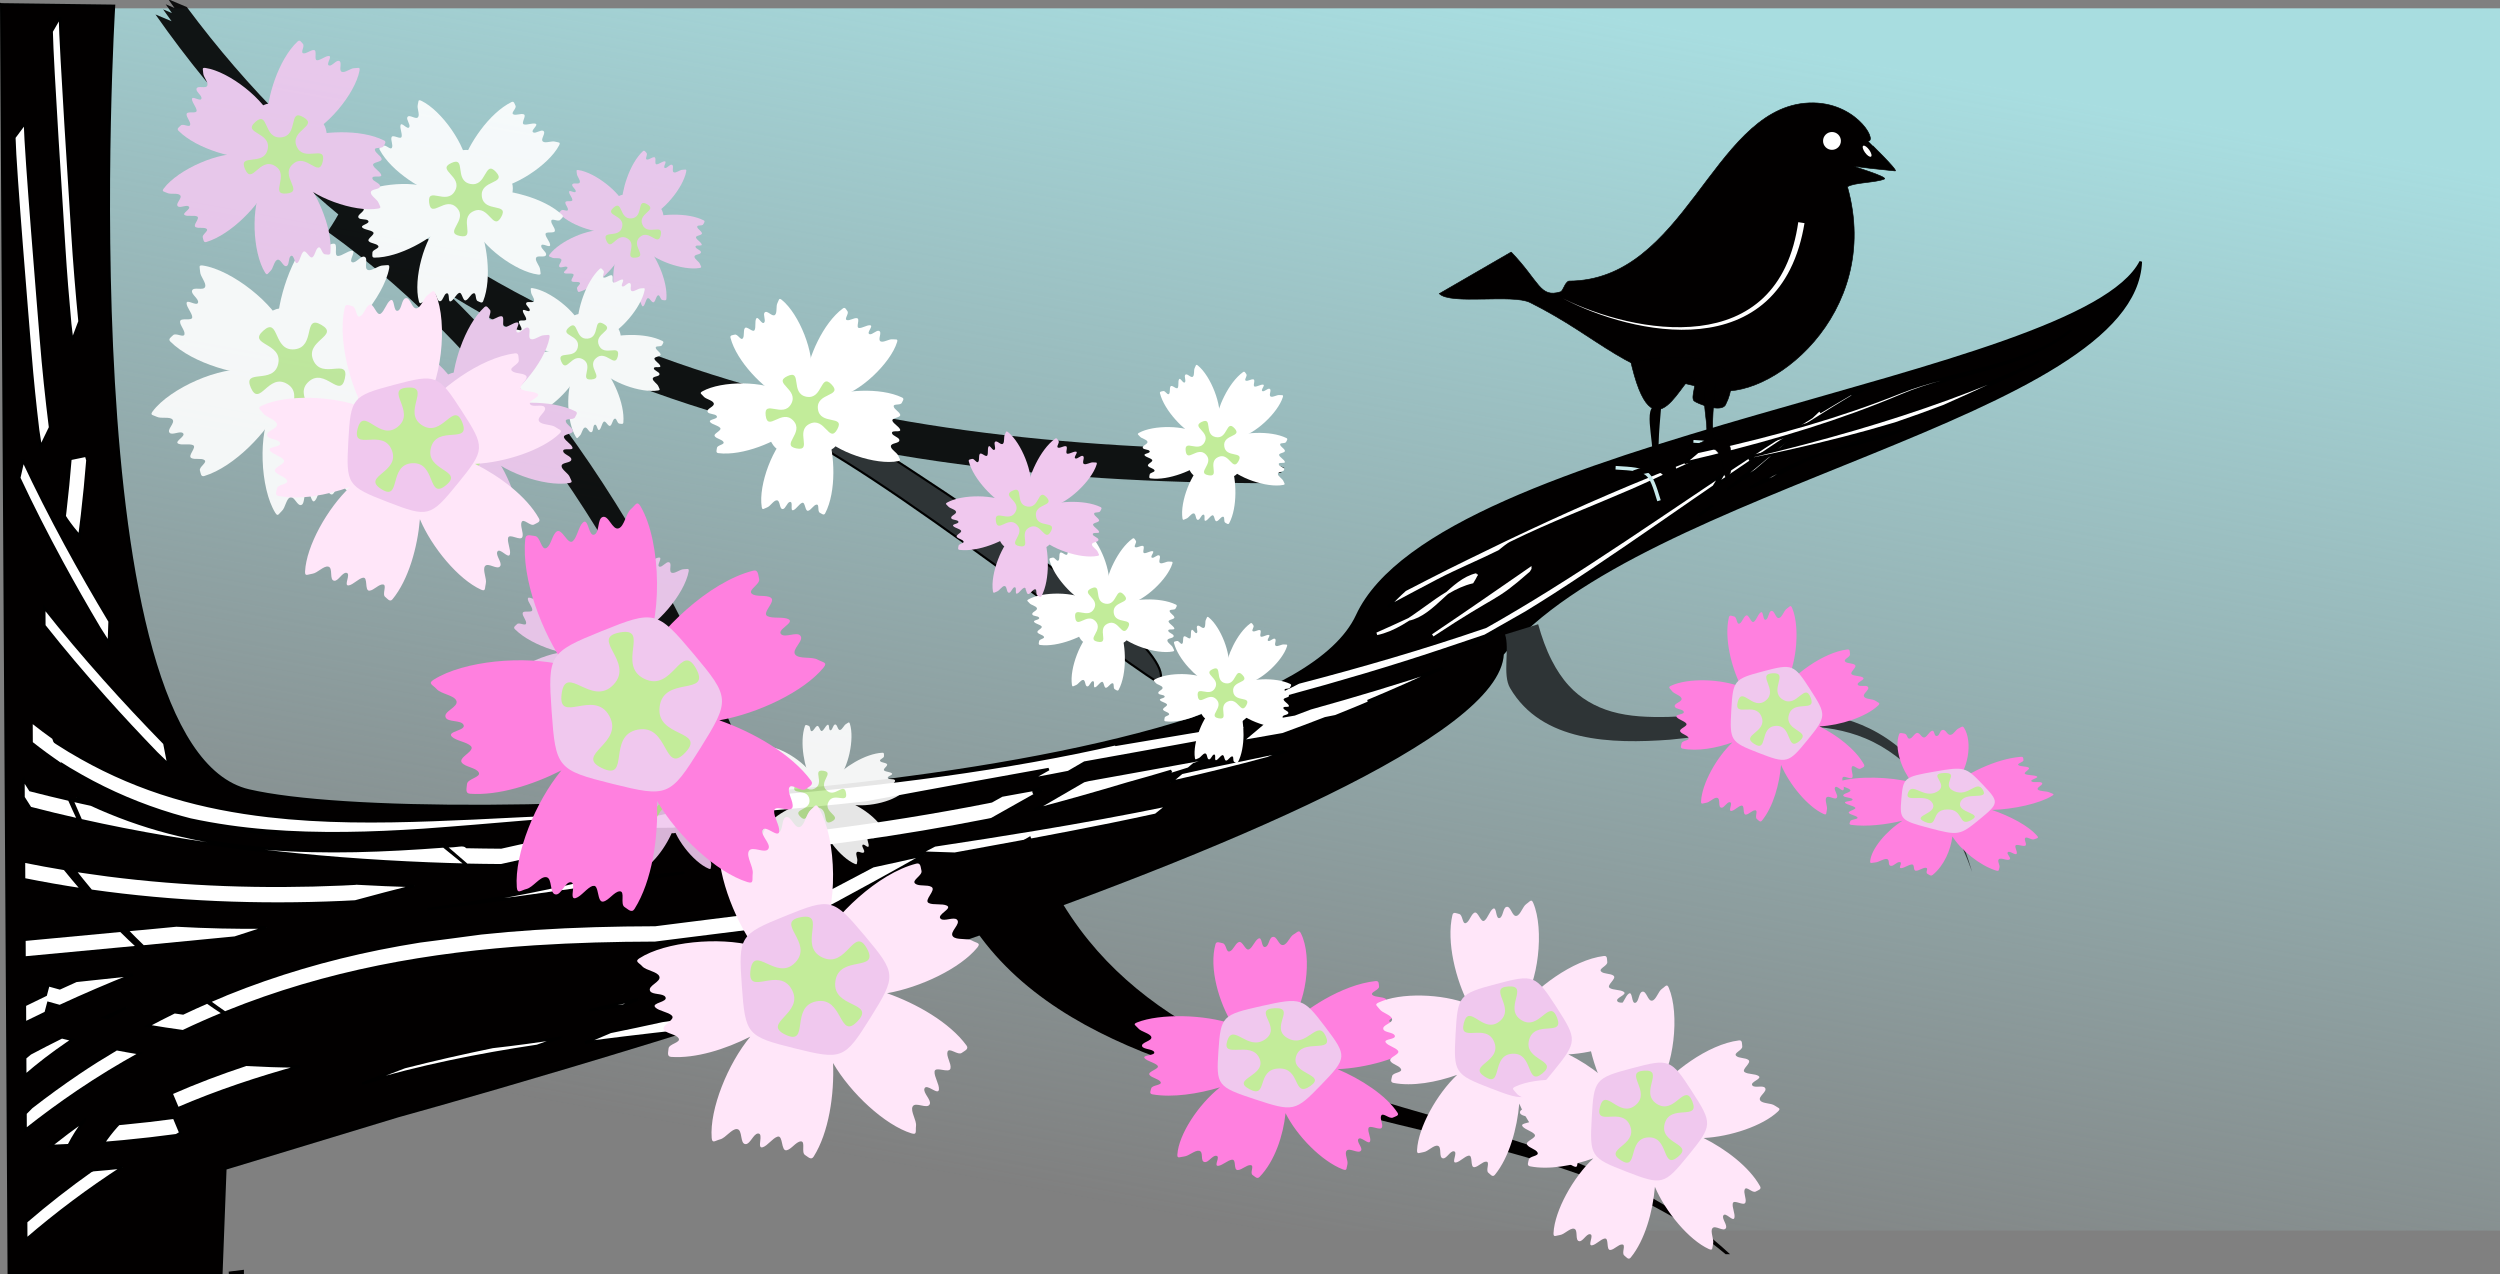 <?xml version="1.0" encoding="UTF-8"?>
<svg version="1.1" viewBox="0 0 899.98 458.67" xmlns="http://www.w3.org/2000/svg">
<rect x="0" y="0" width="899.98" height="458.67" fill="#808080" stroke="none"/>
<defs>
<linearGradient id="a" x1="504" x2="405" y1="582.36" y2="1042.4" gradientTransform="matrix(1.138 0 0 .957 -3.933 47.32)" gradientUnits="userSpaceOnUse">
<stop stop-color="#a8dde0" offset="0"/>
<stop stop-color="#a8dde0" stop-opacity="0" offset="1"/>
</linearGradient>
</defs>
<g transform="translate(-2.016 -601.36)">
<rect x="12" y="604.36" width="890" height="440" fill="url(#a)"/>
<path transform="translate(2.016 601.36)" d="m0.469 1.594 2.719 456.94h76.469l1.438-37.875 62.25-18.906s394.73-108.36 397.56-166.31c49.424-60.417 227.52-85.349 229.75-141.25-21.902 42.616-252.38 63.153-282.09 127.41-29.709 64.253-333.89 78.118-398.97 63-65.074-15.12-48.59-282.48-48.59-282.48l-40.531-0.526z" fill="#020000" stroke="#000" stroke-width=".935px"/>
<path d="m688.13 755.37c-11.083 6.176-28.219 5.253-51.976 19.166-1.416 0.829-2.823 1.641-4.248 2.453 2.756-1.193 5.547-2.353 8.334-3.528 22.386-13.84 44.432-15.6 48.053-18.158l-0.162 0.067z" fill="#fff" stroke="#000" stroke-width=".935px"/>
<path d="m672.02 742.18c-1.374 0.393-2.703 0.782-4.086 1.176-3.61 2.092-7.195 4.217-10.766 6.384 1.545-1.519 3.08-3.056 4.605-4.603-0.426 0.121-0.87 0.215-1.297 0.336-2.075 2.032-4.143 4.058-6.258 6.048-10.751 6.601-21.332 13.5-31.844 20.496-0.726 1.208-1.448 2.42-2.173 3.629 9.553-6.56 19.135-13.047 28.86-19.32-6.826 6.196-13.845 12.164-21.045 17.875-1.472 1.168-2.955 2.346-4.443 3.494 3.473-2.308 6.95-4.61 10.442-6.888 6.441-5.426 12.731-11.04 18.84-16.867 6.32-4.023 12.709-7.967 19.165-11.76z" fill="#fff" stroke="#000" stroke-width=".935px"/>
<path d="m17.922 820.07 0.032 6.518c6.924 8.772 14.164 17.291 21.597 25.637 6.107 6.856 12.372 13.556 18.743 20.16 1.466 1.422 2.934 2.856 4.41 4.267-0.521-2.535-1.009-5.097-1.492-7.694-7.382-7.575-14.622-15.282-21.662-23.184-7.448-8.364-14.692-16.912-21.629-25.704z" fill="#fff" stroke="#000" stroke-width=".935px"/>
<path d="m614.49 777.3c-18.127 12.157-36.144 24.471-54.608 35.985-7.566 4.718-15.213 9.299-22.959 13.675-22.191 7.634-44.726 14.194-67.417 20.093-7.207 3.771-15.559 7.298-24.807 10.55 2.338-0.592 4.67-1.176 7.004-1.781-2.844 2.33-5.69 4.652-8.528 6.989-13.236 2.258-26.475 4.489-39.724 6.686 0.215-0.126 0.434-0.244 0.649-0.37-38.712 8.921-84.882 14.933-129.9 18.48-9.906 1.88-19.806 3.796-29.704 5.745-24.018-0.011-48.04 1.451-72.022 2.587-4.571 0.216-9.144 0.4-13.717 0.571l-0.778 0.033c-19.899 0.728-39.767 0.825-59.375-1.445-11.653-1.346-23.198-3.53-34.373-6.888-11.408-3.426-22.438-8.095-32.817-13.944-3.03-1.702-6.007-3.475-8.918-5.376l-1.914-1.31-1.07-0.739c0.967 2.85 1.95 5.678 2.983 8.501 2.911 1.901 5.887 3.674 8.918 5.376 10.379 5.848 21.408 10.518 32.817 13.944 2.094 0.629 4.205 1.198 6.323 1.747 9.117 1.962 18.329 3.255 27.563 3.998 18.821 1.511 37.62 0.973 56.327-0.269l0.908-0.068c5.764-0.409 11.523-0.888 17.284-1.344 23.352-1.91 46.659-4.14 70.043-5.006-11.325 2.238-22.65 4.562-33.952 6.955 11.919-0.5 23.845-0.879 35.768-0.874 9.898-1.95 19.798-3.865 29.704-5.745 13.182-1.039 26.464-2.291 39.626-3.763 6.542-1.237 13.075-2.454 19.619-3.662 15.364-2.837 30.73-5.633 46.112-8.4-2.141 1.21-4.28 2.42-6.421 3.629 4.572-0.813 9.054-1.673 13.49-2.554 1.945-1.133 3.896-2.259 5.837-3.394 14.895-2.678 29.796-5.361 44.685-8.098-1.023 0.844-2.058 1.675-3.081 2.52-1.037 0.334-2.075 0.645-3.113 0.974 4.074-0.69 8.152-1.355 12.225-2.05 1.35-1.111 2.701-2.219 4.053-3.326-1.708 0.583-3.411 1.176-5.124 1.747 0.392-0.333 0.776-0.675 1.167-1.008 1.319-0.244 2.638-0.494 3.956-0.739 1.491-1.221 2.983-2.441 4.475-3.662-2.335 0.605-4.667 1.189-7.004 1.781 2.565-0.902 5.069-1.812 7.491-2.755-1.069 0.184-2.141 0.354-3.21 0.538 3.04-2.577 6.097-5.127 9.145-7.694 2.414-0.638 4.821-1.296 7.231-1.949 18.799-5.087 37.512-10.603 56.002-16.8l15.271-5.145 14.822-8.43c3.284-2.031 6.577-4.063 9.826-6.149 17.2-11.04 33.946-22.762 50.749-34.373l1.621-1.109c1.77-1.222 3.546-2.442 5.318-3.662 0.773-1.25 1.528-2.514 2.302-3.763-0.79 0.526-1.578 1.052-2.367 1.579-0.985 0.658-1.966 1.323-2.951 1.982l-1.459 0.975z" fill="#fff" stroke="#000" stroke-width=".935px"/>
<path d="m621.01 763.86c-4.347 1.298-8.675 2.598-12.971 3.931-0.045 0.017-0.085 0.051-0.13 0.067-6.48 2.522-12.94 5.142-19.359 7.829-19.807 8.291-39.306 17.328-58.596 26.846l-7.004 3.461c-5.06 2.534-10.081 5.133-15.111 7.728-2.224 1.99-4.258 3.996-6.064 6.082 3.055-1.641 6.108-3.277 9.177-4.906l8.593-4.536c7.341-3.833 14.735-6.816 22.148-10.506 1.46-1.08 2.841-2.455 4.489-3.203 14.028-6.9 28.822-12.507 43.137-18.723 10.562-4.586 20.954-9.943 31.691-14.07v5.4e-4z" fill="#fff" stroke="#000" stroke-width=".935px"/>
<path d="m618.67 783.18c-1.674 1.155-3.354 2.306-5.026 3.461-0.12 0.201-0.237 0.404-0.357 0.605 1.802-1.343 3.599-2.695 5.383-4.066z" fill="#fff" stroke="#000" stroke-width=".935px"/>
<path d="m552.88 806.02c-11.66 8.057-23.31 16.158-35.086 24.057 24.318-16.093 21.554-11.791 34.6-23.251 0.164-0.268 0.322-0.538 0.486-0.806z" fill="#fff" stroke="#fff" stroke-width=".935px"/>
<path d="m545.13 826.96c-5.083 2.604-10.191 5.138-15.338 7.594 3.255-1.809 6.513-3.628 9.728-5.51 1.876-0.681 3.74-1.387 5.61-2.083z" fill="#fff" stroke="#000" stroke-width=".935px"/>
<path d="m521 841.98c-15.604 5.222-31.376 9.942-47.214 14.347-1.922 0.739-3.845 1.462-5.772 2.184-2.066 0.364-4.131 0.711-6.194 1.075-1.233 0.334-2.462 0.682-3.697 1.008-3.047 2.567-6.104 5.117-9.145 7.694 1.178-0.202 2.357-0.402 3.535-0.605 3.767-0.65 7.524-1.318 11.285-1.982 5.12-1.856 10.226-3.769 15.306-5.745 1.233-0.239 2.464-0.499 3.697-0.739 4.848-1.942 9.664-3.92 14.463-5.981-0.963 0.18-1.923 0.359-2.886 0.538 8.954-3.74 17.841-7.656 26.623-11.794z" fill="#fff" stroke="#000" stroke-width=".935px"/>
<path d="m533.58 808.17c-9.059 1.983-15.395 14.369-24.489 16.178-3.77 1.769-7.58 3.48-11.382 5.174 12.396-2.567 22.016-15.733 34.347-18.598 0.593-0.924 1.087-1.85 1.524-2.755z" fill="#fff" stroke="#fff" stroke-width=".935px"/>
<path d="m747.64 720.11c-15.93 13.238-42.406 14.767-61.408 22.408-22.085 8.878-45.041 15.223-68.195 20.429-1.617 0.364-3.243 0.726-4.864 1.075-1.569 1.321-3.132 2.646-4.702 3.965 3.378-0.775 6.749-1.59 10.117-2.419 23.131-5.69 46.102-12.551 68.098-21.907 18.926-8.048 45.277-9.992 60.954-23.55z" fill="#fff" stroke="#000" stroke-width=".935px"/>
<path d="m13.801 862.05 0.032 6.485c3.332 2.623 6.742 5.131 10.247 7.493-1.124-2.88-2.19-5.792-3.243-8.702-2.389-1.7-4.727-3.457-7.037-5.275z" fill="#fff"/>
<path d="m437.14 874.26c-14.392 2.646-28.795 5.239-43.193 7.829-0.584 0.142-1.167 0.295-1.751 0.437-5.95 3.478-11.939 6.921-17.9 10.382 0.366-0.097 0.736-0.172 1.103-0.269 10.844-2.878 21.671-5.94 32.428-9.173 5.305-1.461 10.583-2.996 15.857-4.57-0.727 0.601-1.446 1.214-2.173 1.814 2.795-0.85 5.579-1.74 8.366-2.621 0.646-0.551 1.3-1.095 1.946-1.646 1.453-0.451 2.895-0.951 4.345-1.411 0.321-0.262 0.653-0.509 0.973-0.773z" fill="#fff" stroke="#000" stroke-width=".935px"/>
<path d="m10.431 881.89 0.032 6.519c0.801 1.284 1.613 2.559 2.432 3.83 5.762 1.504 11.539 2.884 17.349 4.2-1.138-2.389-2.231-4.799-3.308-7.224-4.694-1.087-9.376-2.21-14.041-3.427-0.833-1.292-1.65-2.592-2.465-3.898z" fill="#fff" stroke="#000" stroke-width=".935px"/>
<path d="m735.8 731.53c-21.301 9.85-43.451 17.688-65.893 24.259-12.132 3.552-24.352 6.755-36.643 9.677-0.538 0.451-1.083 0.893-1.621 1.344 5.019-1.021 10.048-2.068 15.046-3.192 12.643-2.843 25.233-6.029 37.648-9.777 5.794-1.972 11.563-4.045 17.284-6.216 12.309-5.401 23.805-10.778 34.179-16.094z" fill="#fff" stroke="#000" stroke-width=".935px"/>
<path d="m376.41 885.25c-4.575 0.824-9.144 1.656-13.717 2.486-1.242 0.696-2.486 1.389-3.729 2.083-0.433 0.086-0.864 0.184-1.297 0.269-19.369 3.812-38.871 6.955-58.434 9.442-2.776 0.535-5.56 1.072-8.334 1.613-2.132 0.707-4.283 1.395-6.421 2.083-7.186 2.312-14.408 4.526-21.662 6.619 31.801-2.687 63.483-7.132 94.85-13.306 0.433-0.085 0.865-0.183 1.297-0.269 6.097-3.406 12.174-6.845 18.257-10.281-1.136 0.252-2.268 0.526-3.405 0.773 0.865-0.502 1.729-1.009 2.594-1.512z" fill="#fff" stroke="#000" stroke-width=".935px"/>
<path d="m29.531 888.44c0.241 0.515 0.469 1.033 0.713 1.546-0.747-0.169-1.492-0.333-2.237-0.504 1.007 2.399 2.056 4.787 3.113 7.157 40.965 9.212 83.053 13.893 125.14 15.59 4.556 0.183 9.094 0.328 13.652 0.437-2.718-2.212-5.45-4.411-8.172-6.619-21.119 1.579-42.35 2.514-63.623 0.806-11.933-0.961-23.852-2.805-35.541-5.88-9.482-2.496-18.784-5.838-27.758-9.979-1.233-0.269-2.465-0.529-3.697-0.806-0.18-0.404-0.372-0.805-0.551-1.21-0.349-0.173-0.69-0.362-1.038-0.538z" fill="#fff" stroke="#000" stroke-width=".935px"/>
<path d="m242.68 900.17c-15.221 0.564-30.404 1.702-45.593 2.957-4.9 1.069-9.796 2.182-14.69 3.293-4.106-0.038-8.218-0.07-12.322-0.168-1.428-1.343-3.258-0.118-7.783-0.269 2.601 2.233 5.185 4.483 7.783 6.72 4.105 0.098 8.216 0.13 12.322 0.168 20.045-4.553 40.151-8.723 60.283-12.701z" fill="#fff" stroke="#000" stroke-width=".935px"/>
<path d="m89.879 900.37c2.896 0.446 5.81 0.839 8.723 1.176 3.268 0.378 6.544 0.652 9.826 0.907-6.194-0.618-12.377-1.304-18.549-2.083z" fill="#fff" stroke="#000" stroke-width=".935px"/>
<path d="m31.509 915.12c-0.874-0.131-1.754-0.267-2.627-0.403 1.938 2.471 3.913 4.923 5.934 7.325 29.855 4.243 60.223 5.441 90.44 4.099 1.547-0.069 3.09-0.153 4.637-0.235 7.112-1.944 14.227-3.814 21.37-5.611-7.034-0.22-14.074-0.511-21.11-0.907-0.086 0.024-0.173 0.044-0.259 0.068-1.547 0.082-3.09 0.166-4.637 0.235-28.187 1.252-56.499 0.319-84.409-3.259l-6.032-0.84-3.308-0.471z" fill="#fff" stroke="#000" stroke-width=".935px"/>
<path d="m334.8 909.07c-6.153 1.407-12.314 2.778-18.484 4.099-9.454 5.043-18.959 10.01-28.504 14.851-13.102 1.697-26.217 3.317-39.335 4.973-3.535 0.446-7.067 0.894-10.604 1.344-14.436 0.038-28.901 0.406-43.356 1.344-6.438 0.418-12.868 0.97-19.294 1.646-7.323 1.003-14.657 1.942-21.986 2.889-4.929 0.788-9.851 1.664-14.754 2.654-18.627 3.764-36.991 9.122-54.738 16.296-0.248 0.1-0.498 0.201-0.746 0.302-0.611-0.413-1.209-0.853-1.816-1.277-0.197 0.085-0.387 0.184-0.584 0.269 0.626 0.413 1.251 0.84 1.881 1.243-1.728 0.709-3.438 1.442-5.156 2.184 1.875 1.371 3.759 2.736 5.675 4.032 0.248-0.101 0.498-0.202 0.746-0.302 17.746-7.174 36.111-12.532 54.738-16.296 18.536-3.745 37.277-5.971 56.035-7.19 14.454-0.938 28.919-1.306 43.356-1.344 3.536-0.45 7.069-0.898 10.604-1.344 13.117-1.656 26.232-3.276 39.335-4.973 5.608-2.844 11.187-5.747 16.765-8.669-0.044 0.011-0.086 0.028-0.13 0.033 7.234-3.892 14.425-7.837 21.597-11.827 2.928-1.628 5.835-3.294 8.755-4.939z" fill="#fff" stroke="#000" stroke-width=".935px"/>
<path d="m10.626 911.46 0.032 6.451c6.914 1.391 13.87 2.616 20.851 3.662-2.114-2.431-4.194-4.914-6.226-7.426-4.907-0.809-9.786-1.707-14.657-2.688z" fill="#fff" stroke="#000" stroke-width=".935px"/>
<path d="m465.45 871.54c-10.144 2.142-20.293 4.252-30.449 6.35-2.527 0.57-5.055 1.13-7.588 1.68-1.355 1.128-2.696 2.269-4.053 3.393 11.749-2.645 23.432-5.504 35.054-8.669 2.348-0.916 4.716-1.838 7.037-2.755z" fill="#fff" stroke="#000" stroke-width=".935px"/>
<path d="m248.32 915.53c-12.243 1.199-24.522 2.144-36.805 2.822-18.422 4.253-37.027 7.707-55.743 10.315 23.21-2.835 46.379-5.946 69.492-9.475 7.686-1.174 15.384-2.395 23.056-3.662z" fill="#fff" stroke="#000" stroke-width=".935px"/>
<path d="m422.46 891.17c-15.655 3.23-31.398 6.076-47.15 8.702-12.26 2.045-24.524 3.958-36.805 5.813-1.678 0.882-3.377 1.746-5.059 2.621 4.098 0.123 8.195 0.273 12.29 0.403 18.784-3.4 37.57-6.831 56.262-10.618 5.373-1.089 10.725-2.237 16.084-3.394 1.466-1.166 2.915-2.358 4.378-3.528z" fill="#fff" stroke="#000" stroke-width=".935px"/>
<path d="m51.647 935.82c-1.329 0.125-2.66 0.244-3.989 0.37 1.956 1.998 3.922 3.988 5.934 5.914 11.01-1.042 22.01-2.099 33.011-3.192 0.195-0.065 0.389-0.137 0.584-0.202 3.561-1.175 7.127-2.338 10.701-3.461-10.788 0.103-21.578-0.137-32.363-0.739-3.978 0.381-7.954 0.766-11.933 1.142l-1.946 0.168z" fill="#fff" stroke="#000" stroke-width=".935px"/>
<path d="m329.55 934.51c-2.509 0.583-5.016 1.159-7.523 1.747-0.314-0.011-0.627-0.025-0.94-0.033 2.821-0.574 5.644-1.131 8.464-1.714z" fill="#fff" stroke="#000" stroke-width=".935px"/>
<path d="m45.485 936.39c-11.562 1.089-23.13 2.179-34.697 3.259l0.032 6.451c13.611-1.27 27.226-2.546 40.826-3.83-2.087-1.916-4.134-3.883-6.161-5.88z" fill="#fff" stroke="#000" stroke-width=".935px"/>
<path d="m329.55 940.96c-2.819 0.582-5.643 1.14-8.464 1.714 0.314 0.011 0.627 0.023 0.94 0.033 2.507-0.588 5.014-1.164 7.523-1.747z" fill="#fff" stroke="#000" stroke-width=".935px"/>
<path d="m321.02 949.19c-4.161 1.044-8.323 2.08-12.485 3.125 5.82-0.874 11.628-1.748 17.446-2.654 0.379-0.127 0.756-0.276 1.135-0.403-2.032-0.027-4.065-0.032-6.096-0.067z" fill="#fff" stroke="#000" stroke-width=".935px"/>
<path d="m49.863 952.25c-6.804 0.732-13.599 1.459-20.397 2.184-1.986 0.889-3.958 1.772-5.934 2.688-1.377-0.379-2.746-0.745-4.118-1.142l-0.94 3.528c-2.512 1.2-5.024 2.421-7.523 3.662l0.032 6.418c2.487-1.235 4.992-2.435 7.491-3.629l0.94-3.528c1.372 0.397 2.741 0.763 4.118 1.142 8.685-4.027 17.465-7.785 26.331-11.323z" fill="#fff" stroke="#000" stroke-width=".935px"/>
<path d="m231.78 961.05c-5.915 1.318-11.813 2.63-17.706 4.032 4.127-0.592 8.259-1.145 12.387-1.714 1.776-0.764 3.547-1.543 5.318-2.318z" fill="#fff" stroke="#000" stroke-width=".935px"/>
<path d="m76.616 962.2c-2.926 1.273-5.845 2.591-8.723 3.965-1.019-0.139-2.03-0.291-3.048-0.437-3.252 1.597-6.474 3.234-9.664 4.939 4.224 0.735 8.462 1.369 12.712 1.949 4.799-2.29 9.68-4.436 14.592-6.451-1.982-1.269-3.929-2.619-5.869-3.965z" fill="#fff" stroke="#000" stroke-width=".935px"/>
<path d="m47.464 964.14c-2.632 1.13-5.268 2.255-7.88 3.427 0.409 0.091 0.823 0.179 1.232 0.269 2.205-1.268 4.412-2.497 6.648-3.696z" fill="#fff" stroke="#000" stroke-width=".935px"/>
<path d="m278.02 965.32c-10.858 0.952-21.721 1.839-32.59 2.789-1.696 0.256-3.395 0.514-5.091 0.773-6.169 1.369-12.352 2.676-18.549 3.931-3.05 1.327-6.112 2.612-9.177 3.898 1.101-0.146 2.206-0.293 3.308-0.437 14.447-1.878 28.946-3.477 43.453-5.074 6.079-1.899 12.308-3.863 18.646-5.88z" fill="#fff" stroke="#000" stroke-width=".935px"/>
<path d="m24.278 974.76c-3.834 1.883-7.611 3.851-11.382 5.846-0.617 0.519-1.239 1.016-1.848 1.546l0.032 6.418c4.84-4.201 9.93-8.068 15.144-11.626 0.622-0.425 1.255-0.826 1.881-1.243-1.278-0.301-2.552-0.624-3.826-0.941z" fill="#fff" stroke="#000" stroke-width=".935px"/>
<path d="m203.39 975c-7.977 1.232-15.999 2.325-24.029 3.226-10.627 2.188-21.191 4.582-31.682 7.258-5.142 1.918-10.235 3.92-15.306 6.014 20.695-6.191 41.812-10.442 63.039-13.608 2.667-0.945 5.32-1.911 7.977-2.889z" fill="#fff" stroke="#000" stroke-width=".935px"/>
<path d="m43.961 979.03c-4.646 2.766-9.228 5.636-13.717 8.669-5.722 3.867-11.311 7.922-16.765 12.163-0.039 0.038-0.09 0.062-0.13 0.101-0.74 0.719-1.453 1.447-2.173 2.184l0.032 5.947c6.171-4.888 12.516-9.539 19.035-13.944 7.224-4.88 14.672-9.402 22.278-13.608-2.86-0.463-5.714-0.976-8.561-1.512z" fill="#fff" stroke="#000" stroke-width=".935px"/>
<path d="m90.624 984.64c-9.09 3.003-18.086 6.383-26.915 10.281l2.302 5.477c14.351-6.174 29.11-11.057 44.004-15.154h-1.232c-6.048-0.048-12.108-0.266-18.159-0.605z" fill="#fff" stroke="#000" stroke-width=".935px"/>
<path d="m64.682 1003.7c-6.045 0.801-12.092 1.513-18.159 2.083-0.596 0.056-1.189 0.113-1.784 0.168-0.312 0.337-0.636 0.664-0.94 1.008-1.656 1.873-3.188 3.853-4.572 5.914 2.439-0.192 4.86-0.409 7.296-0.638 6.338-0.596 12.656-1.338 18.97-2.184 0.499-0.278 0.991-0.565 1.492-0.84l-2.302-5.51z" fill="#fff" stroke="#000" stroke-width=".935px"/>
<path d="m32.514 1004.6c-4.221 3.002-8.35 6.119-12.42 9.341 2.228-0.085 4.453-0.186 6.68-0.302 1.646-3.204 3.596-6.226 5.74-9.038z" fill="#fff" stroke="#000" stroke-width=".935px"/>
<path d="m46.134 1021.6c-3.619 0.38-7.237 0.71-10.863 1.008l0.194 0.504c-0.074-0.175-0.152-0.331-0.227-0.504h-0.098c-8.183 5.79-16.114 11.965-23.737 18.547l0.032 6.418c10.982-9.48 22.605-18.144 34.697-25.973z" fill="#fff" stroke="#000" stroke-width=".935px"/>
<path d="m89.36 1059c-1.651 0.211-3.308 0.413-4.962 0.605h4.962v-0.605z" fill="#fff" stroke="#000" stroke-width=".935px"/>
<path d="m10.346 767.07-1.429 6.348c4.769 10.198 9.903 20.226 15.262 30.132 4.404 8.138 8.996 16.162 13.713 24.118 1.108 1.736 2.213 3.484 3.333 5.212 0.061-2.591 0.161-5.201 0.273-7.843-5.483-9.144-10.798-18.382-15.875-27.761-5.371-9.927-10.501-19.985-15.278-30.205z" fill="#fff" stroke="#000" stroke-width=".935px"/>
<path d="m27.345 766.54c-0.515 6.292-1.114 12.568-1.852 18.833-0.073 0.615-0.143 1.228-0.216 1.842 0.252 0.387 0.493 0.784 0.753 1.165 1.419 2.071 2.965 4.039 4.619 5.875 0.332-2.511 0.636-5.009 0.932-7.525 0.77-6.546 1.398-13.101 1.927-19.676-0.157-0.564-0.325-1.123-0.479-1.688l-5.683 1.174z" fill="#fff" stroke="#000" stroke-width=".935px"/>
<path d="m11.029 645.62-3.875 5.227c0.236 11.255 4.874 66.503 5.767 77.73 0.736 9.224 1.688 18.42 2.784 27.604 0.31 2.036 0.615 4.082 0.94 6.114 1.104-2.345 2.251-4.691 3.423-7.062-1.315-10.581-2.438-21.179-3.286-31.81-0.895-11.251-5.518-66.524-5.752-77.804h1.03e-4z" fill="#fff" stroke="#000" stroke-width=".935px"/>
<path d="m23.615 607.44-3.027 5.227c0.184 11.255 3.806 66.503 4.504 77.73 0.574 9.224 1.318 18.42 2.174 27.604 0.243 2.036 0.48 4.082 0.734 6.114 0.862-2.345 1.758-4.691 2.673-7.062-1.027-10.581-1.904-21.179-2.566-31.81-0.699-11.251-4.309-66.524-4.492-77.804h1.04e-4z" fill="#fff" stroke="#000" stroke-width=".935px"/>
<g transform="matrix(.918 0 0 .918 -155.4 421.99)">
<g transform="matrix(.698 .464 -.464 .698 -47.738 -241.06)" opacity=".9">
<path d="m693.05 280.56c0.534 4.544 0.756 9.129 0.677 13.736 104.7 3.681 204.63 48.618 303.22 115.77l0.052 0.01 18.186 3.927c-1.594-1.12-3.219-2.224-4.813-3.333l5.177 1.122c-1.594-1.12-3.218-2.224-4.812-3.333l5.156 1.091c-2.151-1.512-4.282-3.001-6.434-4.493l5.177 1.122c-104.65-73.46-210.51-122.92-321.75-125.63z" fill-rule="evenodd"/>
<path d="m571.41 244.97c1.583 0.62 3.16 1.212 4.742 1.814l-4.414 0.832c1.583 0.62 3.16 1.212 4.742 1.814l-4.414 0.832c2.125 0.833 4.242 1.636 6.364 2.436l-8.022 1.531c193.56 75.85 375.46 13.81 556.39-106.53l-6.151 1.182c2.6-1.705 5.209-3.42 7.809-5.149l-6.12 1.161c1.926-1.268 3.866-2.526 5.792-3.807l-6.12 1.161c1.926-1.268 3.865-2.526 5.792-3.807l-21.554 4.131-0.031 0.021c-171 110.2-343.18 166.1-525.53 100.63l-9.252 1.768z" fill-rule="evenodd"/>
<g transform="matrix(.174 -.049 .049 .174 588.86 129.79)">
<path d="m1055.2 848.19c-5.33 39.354-35.695 105.32-75.027 132.83-4.599 3.216-6.363-2.657-8.621-5.667-3.577-4.77 7.485-15.208 1.405-17.177-5.376-1.742-13.847 4.384-19.58 3.221-6.889-1.397 3.588-18.477-3.67-19.174-6.052-0.582-15.225 5.415-21.258 4.797-8.071-0.828 8.338-14.857 1.211-17.305-5.111-1.756-13.557 8.036-18.452 5.972-6.794-2.865 3.784-17.09-2.607-20.484-5.537-2.941-16.45 4.501-23.255 3.484-6.288-0.939-10.993 1.405-8.621-5.667 13.823-41.209 75.938-96.645 117.39-103.64" fill="#f0c8ee" fill-rule="evenodd"/>
<path transform="translate(-192.86 23.888)" d="m1300 830.36c-47.963 33.856-50.818 33.817-97.839-1.336-47.021-35.154-47.866-37.881-28.963-93.463 18.903-55.583 21.235-57.229 79.939-56.427 58.703 0.802 60.99 2.511 78.368 58.589s16.459 58.781-31.505 92.638z" fill="#f0c8ee"/>
<path d="m1022.1 808.66c-37.204 13.894-109.69 18.297-152.51-3.375-5.007-2.534-0.665-6.864 0.922-10.275 2.514-5.406 16.94-0.588 15.804-6.876-1.005-5.561-10.406-10.133-12.09-15.735-2.023-6.731 17.98-5.566 15.166-12.293-2.346-5.609-11.966-10.86-14.271-16.47-3.084-7.505 17.034 0.331 15.824-7.108-0.868-5.334-13.488-8.152-13.981-13.442-0.685-7.342 16.85-4.738 16.823-11.975-0.024-6.269-11.738-12.372-14.057-18.85-2.143-5.986-6.432-9.025 0.922-10.275 42.85-7.285 121.06 21.272 146.8 54.499" fill="#f0c8ee" fill-rule="evenodd"/>
<path d="m1015.6 736.62c-12.56-37.675-14.377-110.27 8.807-152.3 2.711-4.914 6.883-0.42 10.236 1.287 5.313 2.705-0.016 16.95 6.309 16.038 5.593-0.806 10.498-10.038 16.156-11.521 6.799-1.782 4.922 18.167 11.745 15.594 5.689-2.145 11.28-11.571 16.968-13.675 7.61-2.814-0.937 17.011 6.54 16.068 5.362-0.677 8.628-13.189 13.931-13.493 7.362-0.423 4.135 17.008 11.368 17.239 6.266 0.2 12.783-11.29 19.339-13.377 6.058-1.928 9.248-6.106 10.236 1.287 5.753 43.083-25.572 120.22-59.695 144.77" fill="#f0c8ee" fill-rule="evenodd"/>
<path d="m1083 750.67c30.999-24.823 98.482-51.656 145.93-44.449 5.548 0.843 2.776 6.312 2.335 10.049-0.699 5.921-15.908 5.851-12.864 11.47 2.692 4.969 13.051 6.375 16.401 11.17 4.025 5.762-15.341 10.906-10.565 16.416 3.981 4.595 14.76 6.578 18.702 11.186 5.274 6.165-16.284 5.008-12.811 11.697 2.491 4.796 15.36 3.53 17.481 8.4 2.945 6.76-14.526 9.766-12.238 16.632 1.981 5.948 15.016 8.085 19.244 13.514 3.906 5.016 8.93 6.563 2.335 10.049-38.429 20.309-121.64 17.618-156.48-5.899" fill="#f0c8ee" fill-rule="evenodd"/>
<path d="m1103.8 810.78c34.636 19.43 84.815 71.927 95.926 118.62 1.299 5.46-4.811 4.94-8.44 5.933-5.751 1.572-11.389-12.553-15.457-7.624-3.597 4.359-1.016 14.489-4.205 19.393-3.833 5.892-15.862-10.132-19.18-3.638-2.767 5.414-0.563 16.149-3.357 21.532-3.738 7.201-10.749-13.218-15.647-7.49-3.512 4.107 2.487 15.563-1.232 19.355-5.163 5.265-14.5-9.804-20.007-5.109-4.771 4.067-1.864 16.952-5.312 22.907-3.186 5.502-2.736 10.739-8.44 5.933-33.237-28.009-61.945-106.16-53.208-147.28" fill="#f0c8ee" fill-rule="evenodd"/>
<path transform="translate(-180.86 67.888)" d="m1266 730.36c-16.449 28.198 35.829 40.937 5.947 54.081-29.881 13.144-3.945-34-35.846-40.93-31.9-6.93-27.862 46.725-49.596 22.368-21.735-24.357 31.116-14.259 27.85-46.739-3.267-32.481-53.048-12.059-36.6-40.257 16.449-28.198 23.176 25.187 53.058 12.043 29.881-13.144-4.924-54.178 26.977-47.248 31.9 6.93-16.793 29.825 4.942 54.182s50.005-21.425 53.272 11.056c3.267 32.481-33.555-6.754-50.003 21.443z" fill="#c3ec9a"/>
</g>
<g transform="matrix(-.183 .004 -.004 -.183 1171.1 565.05)">
<path d="m1055.2 848.19c-5.33 39.354-35.695 105.32-75.027 132.83-4.599 3.216-6.363-2.657-8.621-5.667-3.577-4.77 7.485-15.208 1.405-17.177-5.376-1.742-13.847 4.384-19.58 3.221-6.889-1.397 3.588-18.477-3.67-19.174-6.052-0.582-15.225 5.415-21.258 4.797-8.071-0.828 8.338-14.857 1.211-17.305-5.111-1.756-13.557 8.036-18.452 5.972-6.794-2.865 3.784-17.09-2.607-20.484-5.537-2.941-16.45 4.501-23.255 3.484-6.288-0.939-10.993 1.405-8.621-5.667 13.823-41.209 75.938-96.645 117.39-103.64" fill="#f0c8ee" fill-rule="evenodd"/>
<path transform="translate(-192.86 23.888)" d="m1300 830.36c-47.963 33.856-50.818 33.817-97.839-1.336-47.021-35.154-47.866-37.881-28.963-93.463 18.903-55.583 21.235-57.229 79.939-56.427 58.703 0.802 60.99 2.511 78.368 58.589s16.459 58.781-31.505 92.638z" fill="#f0c8ee"/>
<path d="m1022.1 808.66c-37.204 13.894-109.69 18.297-152.51-3.375-5.007-2.534-0.665-6.864 0.922-10.275 2.514-5.406 16.94-0.588 15.804-6.876-1.005-5.561-10.406-10.133-12.09-15.735-2.023-6.731 17.98-5.566 15.166-12.293-2.346-5.609-11.966-10.86-14.271-16.47-3.084-7.505 17.034 0.331 15.824-7.108-0.868-5.334-13.488-8.152-13.981-13.442-0.685-7.342 16.85-4.738 16.823-11.975-0.024-6.269-11.738-12.372-14.057-18.85-2.143-5.986-6.432-9.025 0.922-10.275 42.85-7.285 121.06 21.272 146.8 54.499" fill="#f0c8ee" fill-rule="evenodd"/>
<path d="m1015.6 736.62c-12.56-37.675-14.377-110.27 8.807-152.3 2.711-4.914 6.883-0.42 10.236 1.287 5.313 2.705-0.016 16.95 6.309 16.038 5.593-0.806 10.498-10.038 16.156-11.521 6.799-1.782 4.922 18.167 11.745 15.594 5.689-2.145 11.28-11.571 16.968-13.675 7.61-2.814-0.937 17.011 6.54 16.068 5.362-0.677 8.628-13.189 13.931-13.493 7.362-0.423 4.135 17.008 11.368 17.239 6.266 0.2 12.783-11.29 19.339-13.377 6.058-1.928 9.248-6.106 10.236 1.287 5.753 43.083-25.572 120.22-59.695 144.77" fill="#f0c8ee" fill-rule="evenodd"/>
<path d="m1083 750.67c30.999-24.823 98.482-51.656 145.93-44.449 5.548 0.843 2.776 6.312 2.335 10.049-0.699 5.921-15.908 5.851-12.864 11.47 2.692 4.969 13.051 6.375 16.401 11.17 4.025 5.762-15.341 10.906-10.565 16.416 3.981 4.595 14.76 6.578 18.702 11.186 5.274 6.165-16.284 5.008-12.811 11.697 2.491 4.796 15.36 3.53 17.481 8.4 2.945 6.76-14.526 9.766-12.238 16.632 1.981 5.948 15.016 8.085 19.244 13.514 3.906 5.016 8.93 6.563 2.335 10.049-38.429 20.309-121.64 17.618-156.48-5.899" fill="#f0c8ee" fill-rule="evenodd"/>
<path d="m1103.8 810.78c34.636 19.43 84.815 71.927 95.926 118.62 1.299 5.46-4.811 4.94-8.44 5.933-5.751 1.572-11.389-12.553-15.457-7.624-3.597 4.359-1.016 14.489-4.205 19.393-3.833 5.892-15.862-10.132-19.18-3.638-2.767 5.414-0.563 16.149-3.357 21.532-3.738 7.201-10.749-13.218-15.647-7.49-3.512 4.107 2.487 15.563-1.232 19.355-5.163 5.265-14.5-9.804-20.007-5.109-4.771 4.067-1.864 16.952-5.312 22.907-3.186 5.502-2.736 10.739-8.44 5.933-33.237-28.009-61.945-106.16-53.208-147.28" fill="#f0c8ee" fill-rule="evenodd"/>
<path transform="translate(-180.86 67.888)" d="m1266 730.36c-16.449 28.198 35.829 40.937 5.947 54.081-29.881 13.144-3.945-34-35.846-40.93-31.9-6.93-27.862 46.725-49.596 22.368-21.735-24.357 31.116-14.259 27.85-46.739-3.267-32.481-53.048-12.059-36.6-40.257 16.449-28.198 23.176 25.187 53.058 12.043 29.881-13.144-4.924-54.178 26.977-47.248 31.9 6.93-16.793 29.825 4.942 54.182s50.005-21.425 53.272 11.056c3.267 32.481-33.555-6.754-50.003 21.443z" fill="#c3ec9a"/>
</g>
<g transform="matrix(.239 -.066 .066 .239 608.68 265.58)">
<path d="m1055.2 848.19c-5.33 39.354-35.695 105.32-75.027 132.83-4.599 3.216-6.363-2.657-8.621-5.667-3.577-4.77 7.485-15.208 1.405-17.177-5.376-1.742-13.847 4.384-19.58 3.221-6.889-1.397 3.588-18.477-3.67-19.174-6.052-0.582-15.225 5.415-21.258 4.797-8.071-0.828 8.338-14.857 1.211-17.305-5.111-1.756-13.557 8.036-18.452 5.972-6.794-2.865 3.784-17.09-2.607-20.484-5.537-2.941-16.45 4.501-23.255 3.484-6.288-0.939-10.993 1.405-8.621-5.667 13.823-41.209 75.938-96.645 117.39-103.64" fill="#f0c8ee" fill-rule="evenodd"/>
<path transform="translate(-192.86 23.888)" d="m1300 830.36c-47.963 33.856-50.818 33.817-97.839-1.336-47.021-35.154-47.866-37.881-28.963-93.463 18.903-55.583 21.235-57.229 79.939-56.427 58.703 0.802 60.99 2.511 78.368 58.589s16.459 58.781-31.505 92.638z" fill="#f0c8ee"/>
<path d="m1022.1 808.66c-37.204 13.894-109.69 18.297-152.51-3.375-5.007-2.534-0.665-6.864 0.922-10.275 2.514-5.406 16.94-0.588 15.804-6.876-1.005-5.561-10.406-10.133-12.09-15.735-2.023-6.731 17.98-5.566 15.166-12.293-2.346-5.609-11.966-10.86-14.271-16.47-3.084-7.505 17.034 0.331 15.824-7.108-0.868-5.334-13.488-8.152-13.981-13.442-0.685-7.342 16.85-4.738 16.823-11.975-0.024-6.269-11.738-12.372-14.057-18.85-2.143-5.986-6.432-9.025 0.922-10.275 42.85-7.285 121.06 21.272 146.8 54.499" fill="#f0c8ee" fill-rule="evenodd"/>
<path d="m1015.6 736.62c-12.56-37.675-14.377-110.27 8.807-152.3 2.711-4.914 6.883-0.42 10.236 1.287 5.313 2.705-0.016 16.95 6.309 16.038 5.593-0.806 10.498-10.038 16.156-11.521 6.799-1.782 4.922 18.167 11.745 15.594 5.689-2.145 11.28-11.571 16.968-13.675 7.61-2.814-0.937 17.011 6.54 16.068 5.362-0.677 8.628-13.189 13.931-13.493 7.362-0.423 4.135 17.008 11.368 17.239 6.266 0.2 12.783-11.29 19.339-13.377 6.058-1.928 9.248-6.106 10.236 1.287 5.753 43.083-25.572 120.22-59.695 144.77" fill="#f0c8ee" fill-rule="evenodd"/>
<path d="m1083 750.67c30.999-24.823 98.482-51.656 145.93-44.449 5.548 0.843 2.776 6.312 2.335 10.049-0.699 5.921-15.908 5.851-12.864 11.47 2.692 4.969 13.051 6.375 16.401 11.17 4.025 5.762-15.341 10.906-10.565 16.416 3.981 4.595 14.76 6.578 18.702 11.186 5.274 6.165-16.284 5.008-12.811 11.697 2.491 4.796 15.36 3.53 17.481 8.4 2.945 6.76-14.526 9.766-12.238 16.632 1.981 5.948 15.016 8.085 19.244 13.514 3.906 5.016 8.93 6.563 2.335 10.049-38.429 20.309-121.64 17.618-156.48-5.899" fill="#f0c8ee" fill-rule="evenodd"/>
<path d="m1103.8 810.78c34.636 19.43 84.815 71.927 95.926 118.62 1.299 5.46-4.811 4.94-8.44 5.933-5.751 1.572-11.389-12.553-15.457-7.624-3.597 4.359-1.016 14.489-4.205 19.393-3.833 5.892-15.862-10.132-19.18-3.638-2.767 5.414-0.563 16.149-3.357 21.532-3.738 7.201-10.749-13.218-15.647-7.49-3.512 4.107 2.487 15.563-1.232 19.355-5.163 5.265-14.5-9.804-20.007-5.109-4.771 4.067-1.864 16.952-5.312 22.907-3.186 5.502-2.736 10.739-8.44 5.933-33.237-28.009-61.945-106.16-53.208-147.28" fill="#f0c8ee" fill-rule="evenodd"/>
<path transform="translate(-180.86 67.888)" d="m1266 730.36c-16.449 28.198 35.829 40.937 5.947 54.081-29.881 13.144-3.945-34-35.846-40.93-31.9-6.93-27.862 46.725-49.596 22.368-21.735-24.357 31.116-14.259 27.85-46.739-3.267-32.481-53.048-12.059-36.6-40.257 16.449-28.198 23.176 25.187 53.058 12.043 29.881-13.144-4.924-54.178 26.977-47.248 31.9 6.93-16.793 29.825 4.942 54.182s50.005-21.425 53.272 11.056c3.267 32.481-33.555-6.754-50.003 21.443z" fill="#c3ec9a"/>
</g>
<g transform="matrix(.243 .006 -.006 .243 377.39 51.156)">
<path d="m1503.2 824.19c-5.33 39.354-35.695 105.32-75.027 132.83-4.599 3.216-6.363-2.657-8.621-5.667-3.577-4.77 7.485-15.208 1.405-17.177-5.376-1.742-13.847 4.384-19.58 3.221-6.889-1.397 3.588-18.477-3.67-19.174-6.052-0.582-15.225 5.415-21.258 4.797-8.071-0.828 8.338-14.857 1.211-17.305-5.111-1.756-13.557 8.036-18.452 5.972-6.794-2.865 3.784-17.09-2.607-20.484-5.537-2.941-16.45 4.501-23.255 3.484-6.288-0.939-10.993 1.405-8.621-5.667 13.823-41.209 75.938-96.645 117.39-103.64" fill="#fff" fill-rule="evenodd"/>
<path transform="translate(255.14 -.112)" d="m1300 830.36c-47.963 33.856-50.818 33.817-97.839-1.336-47.021-35.154-47.866-37.881-28.963-93.463 18.903-55.583 21.235-57.229 79.939-56.427 58.703 0.802 60.99 2.511 78.368 58.589s16.459 58.781-31.505 92.638z" fill="#fff"/>
<path d="m1470.1 784.66c-37.204 13.894-109.69 18.297-152.51-3.375-5.007-2.534-0.665-6.864 0.922-10.275 2.514-5.406 16.94-0.588 15.804-6.876-1.005-5.561-10.406-10.133-12.09-15.735-2.023-6.731 17.98-5.566 15.166-12.293-2.346-5.609-11.966-10.86-14.271-16.47-3.084-7.505 17.034 0.331 15.824-7.108-0.868-5.334-13.488-8.152-13.981-13.442-0.685-7.342 16.85-4.738 16.823-11.975-0.024-6.269-11.738-12.372-14.057-18.85-2.143-5.986-6.432-9.025 0.922-10.275 42.85-7.285 121.06 21.272 146.8 54.499" fill="#fff" fill-rule="evenodd"/>
<path d="m1463.6 712.62c-12.56-37.675-14.377-110.27 8.807-152.3 2.711-4.914 6.883-0.42 10.236 1.287 5.313 2.705-0.016 16.95 6.309 16.038 5.593-0.806 10.498-10.038 16.156-11.521 6.799-1.782 4.922 18.167 11.745 15.594 5.689-2.145 11.28-11.571 16.968-13.675 7.61-2.814-0.937 17.011 6.54 16.068 5.362-0.677 8.628-13.189 13.931-13.493 7.362-0.423 4.135 17.008 11.368 17.239 6.266 0.2 12.783-11.29 19.339-13.377 6.058-1.928 9.248-6.106 10.236 1.287 5.753 43.083-25.572 120.22-59.695 144.77" fill="#fff" fill-rule="evenodd"/>
<path d="m1531 726.67c30.999-24.823 98.482-51.656 145.93-44.449 5.548 0.843 2.776 6.312 2.335 10.049-0.699 5.921-15.908 5.851-12.864 11.47 2.692 4.969 13.051 6.375 16.401 11.17 4.025 5.762-15.341 10.906-10.565 16.416 3.981 4.595 14.76 6.578 18.702 11.186 5.274 6.165-16.284 5.008-12.811 11.697 2.491 4.796 15.36 3.53 17.481 8.4 2.945 6.76-14.526 9.766-12.238 16.632 1.981 5.948 15.016 8.085 19.244 13.514 3.906 5.016 8.93 6.563 2.335 10.049-38.429 20.309-121.64 17.618-156.48-5.899" fill="#fff" fill-rule="evenodd"/>
<path d="m1551.8 786.78c34.636 19.43 84.815 71.927 95.926 118.62 1.299 5.46-4.811 4.94-8.44 5.933-5.751 1.572-11.389-12.553-15.457-7.624-3.597 4.359-1.016 14.489-4.205 19.393-3.833 5.892-15.862-10.132-19.18-3.638-2.767 5.414-0.563 16.149-3.357 21.532-3.738 7.201-10.749-13.218-15.647-7.49-3.512 4.107 2.487 15.563-1.232 19.355-5.163 5.265-14.5-9.804-20.007-5.109-4.771 4.067-1.864 16.952-5.312 22.907-3.186 5.502-2.736 10.739-8.44 5.933-33.237-28.009-61.945-106.16-53.208-147.28" fill="#fff" fill-rule="evenodd"/>
<path transform="translate(267.14 43.888)" d="m1266 730.36c-16.449 28.198 35.829 40.937 5.947 54.081-29.881 13.144-3.945-34-35.846-40.93-31.9-6.93-27.862 46.725-49.596 22.368-21.735-24.357 31.116-14.259 27.85-46.739-3.267-32.481-53.048-12.059-36.6-40.257 16.449-28.198 23.176 25.187 53.058 12.043 29.881-13.144-4.924-54.178 26.977-47.248 31.9 6.93-16.793 29.825 4.942 54.182s50.005-21.425 53.272 11.056c3.267 32.481-33.555-6.754-50.003 21.443z" fill="#73d216" opacity=".433"/>
</g>
<g transform="matrix(.301 -.084 .084 .301 198.7 253.34)">
<path d="m1503.2 824.19c-5.33 39.354-35.695 105.32-75.027 132.83-4.599 3.216-6.363-2.657-8.621-5.667-3.577-4.77 7.485-15.208 1.405-17.177-5.376-1.742-13.847 4.384-19.58 3.221-6.889-1.397 3.588-18.477-3.67-19.174-6.052-0.582-15.225 5.415-21.258 4.797-8.071-0.828 8.338-14.857 1.211-17.305-5.111-1.756-13.557 8.036-18.452 5.972-6.794-2.865 3.784-17.09-2.607-20.484-5.537-2.941-16.45 4.501-23.255 3.484-6.288-0.939-10.993 1.405-8.621-5.667 13.823-41.209 75.938-96.645 117.39-103.64" fill="#fff" fill-rule="evenodd"/>
<path transform="translate(255.14 -.112)" d="m1300 830.36c-47.963 33.856-50.818 33.817-97.839-1.336-47.021-35.154-47.866-37.881-28.963-93.463 18.903-55.583 21.235-57.229 79.939-56.427 58.703 0.802 60.99 2.511 78.368 58.589s16.459 58.781-31.505 92.638z" fill="#fff"/>
<path d="m1470.1 784.66c-37.204 13.894-109.69 18.297-152.51-3.375-5.007-2.534-0.665-6.864 0.922-10.275 2.514-5.406 16.94-0.588 15.804-6.876-1.005-5.561-10.406-10.133-12.09-15.735-2.023-6.731 17.98-5.566 15.166-12.293-2.346-5.609-11.966-10.86-14.271-16.47-3.084-7.505 17.034 0.331 15.824-7.108-0.868-5.334-13.488-8.152-13.981-13.442-0.685-7.342 16.85-4.738 16.823-11.975-0.024-6.269-11.738-12.372-14.057-18.85-2.143-5.986-6.432-9.025 0.922-10.275 42.85-7.285 121.06 21.272 146.8 54.499" fill="#fff" fill-rule="evenodd"/>
<path d="m1463.6 712.62c-12.56-37.675-14.377-110.27 8.807-152.3 2.711-4.914 6.883-0.42 10.236 1.287 5.313 2.705-0.016 16.95 6.309 16.038 5.593-0.806 10.498-10.038 16.156-11.521 6.799-1.782 4.922 18.167 11.745 15.594 5.689-2.145 11.28-11.571 16.968-13.675 7.61-2.814-0.937 17.011 6.54 16.068 5.362-0.677 8.628-13.189 13.931-13.493 7.362-0.423 4.135 17.008 11.368 17.239 6.266 0.2 12.783-11.29 19.339-13.377 6.058-1.928 9.248-6.106 10.236 1.287 5.753 43.083-25.572 120.22-59.695 144.77" fill="#fff" fill-rule="evenodd"/>
<path d="m1531 726.67c30.999-24.823 98.482-51.656 145.93-44.449 5.548 0.843 2.776 6.312 2.335 10.049-0.699 5.921-15.908 5.851-12.864 11.47 2.692 4.969 13.051 6.375 16.401 11.17 4.025 5.762-15.341 10.906-10.565 16.416 3.981 4.595 14.76 6.578 18.702 11.186 5.274 6.165-16.284 5.008-12.811 11.697 2.491 4.796 15.36 3.53 17.481 8.4 2.945 6.76-14.526 9.766-12.238 16.632 1.981 5.948 15.016 8.085 19.244 13.514 3.906 5.016 8.93 6.563 2.335 10.049-38.429 20.309-121.64 17.618-156.48-5.899" fill="#fff" fill-rule="evenodd"/>
<path d="m1551.8 786.78c34.636 19.43 84.815 71.927 95.926 118.62 1.299 5.46-4.811 4.94-8.44 5.933-5.751 1.572-11.389-12.553-15.457-7.624-3.597 4.359-1.016 14.489-4.205 19.393-3.833 5.892-15.862-10.132-19.18-3.638-2.767 5.414-0.563 16.149-3.357 21.532-3.738 7.201-10.749-13.218-15.647-7.49-3.512 4.107 2.487 15.563-1.232 19.355-5.163 5.265-14.5-9.804-20.007-5.109-4.771 4.067-1.864 16.952-5.312 22.907-3.186 5.502-2.736 10.739-8.44 5.933-33.237-28.009-61.945-106.16-53.208-147.28" fill="#fff" fill-rule="evenodd"/>
<path transform="translate(267.14 43.888)" d="m1266 730.36c-16.449 28.198 35.829 40.937 5.947 54.081-29.881 13.144-3.945-34-35.846-40.93-31.9-6.93-27.862 46.725-49.596 22.368-21.735-24.357 31.116-14.259 27.85-46.739-3.267-32.481-53.048-12.059-36.6-40.257 16.449-28.198 23.176 25.187 53.058 12.043 29.881-13.144-4.924-54.178 26.977-47.248 31.9 6.93-16.793 29.825 4.942 54.182s50.005-21.425 53.272 11.056c3.267 32.481-33.555-6.754-50.003 21.443z" fill="#73d216" opacity=".433"/>
</g>
<g transform="matrix(.249 -.069 .069 .249 337.41 153.07)">
<path d="m1055.2 848.19c-5.33 39.354-35.695 105.32-75.027 132.83-4.599 3.216-6.363-2.657-8.621-5.667-3.577-4.77 7.485-15.208 1.405-17.177-5.376-1.742-13.847 4.384-19.58 3.221-6.889-1.397 3.588-18.477-3.67-19.174-6.052-0.582-15.225 5.415-21.258 4.797-8.071-0.828 8.338-14.857 1.211-17.305-5.111-1.756-13.557 8.036-18.452 5.972-6.794-2.865 3.784-17.09-2.607-20.484-5.537-2.941-16.45 4.501-23.255 3.484-6.288-0.939-10.993 1.405-8.621-5.667 13.823-41.209 75.938-96.645 117.39-103.64" fill="#f0c8ee" fill-rule="evenodd"/>
<path transform="translate(-192.86 23.888)" d="m1300 830.36c-47.963 33.856-50.818 33.817-97.839-1.336-47.021-35.154-47.866-37.881-28.963-93.463 18.903-55.583 21.235-57.229 79.939-56.427 58.703 0.802 60.99 2.511 78.368 58.589s16.459 58.781-31.505 92.638z" fill="#f0c8ee"/>
<path d="m1022.1 808.66c-37.204 13.894-109.69 18.297-152.51-3.375-5.007-2.534-0.665-6.864 0.922-10.275 2.514-5.406 16.94-0.588 15.804-6.876-1.005-5.561-10.406-10.133-12.09-15.735-2.023-6.731 17.98-5.566 15.166-12.293-2.346-5.609-11.966-10.86-14.271-16.47-3.084-7.505 17.034 0.331 15.824-7.108-0.868-5.334-13.488-8.152-13.981-13.442-0.685-7.342 16.85-4.738 16.823-11.975-0.024-6.269-11.738-12.372-14.057-18.85-2.143-5.986-6.432-9.025 0.922-10.275 42.85-7.285 121.06 21.272 146.8 54.499" fill="#f0c8ee" fill-rule="evenodd"/>
<path d="m1015.6 736.62c-12.56-37.675-14.377-110.27 8.807-152.3 2.711-4.914 6.883-0.42 10.236 1.287 5.313 2.705-0.016 16.95 6.309 16.038 5.593-0.806 10.498-10.038 16.156-11.521 6.799-1.782 4.922 18.167 11.745 15.594 5.689-2.145 11.28-11.571 16.968-13.675 7.61-2.814-0.937 17.011 6.54 16.068 5.362-0.677 8.628-13.189 13.931-13.493 7.362-0.423 4.135 17.008 11.368 17.239 6.266 0.2 12.783-11.29 19.339-13.377 6.058-1.928 9.248-6.106 10.236 1.287 5.753 43.083-25.572 120.22-59.695 144.77" fill="#f0c8ee" fill-rule="evenodd"/>
<path d="m1083 750.67c30.999-24.823 98.482-51.656 145.93-44.449 5.548 0.843 2.776 6.312 2.335 10.049-0.699 5.921-15.908 5.851-12.864 11.47 2.692 4.969 13.051 6.375 16.401 11.17 4.025 5.762-15.341 10.906-10.565 16.416 3.981 4.595 14.76 6.578 18.702 11.186 5.274 6.165-16.284 5.008-12.811 11.697 2.491 4.796 15.36 3.53 17.481 8.4 2.945 6.76-14.526 9.766-12.238 16.632 1.981 5.948 15.016 8.085 19.244 13.514 3.906 5.016 8.93 6.563 2.335 10.049-38.429 20.309-121.64 17.618-156.48-5.899" fill="#f0c8ee" fill-rule="evenodd"/>
<path d="m1103.8 810.78c34.636 19.43 84.815 71.927 95.926 118.62 1.299 5.46-4.811 4.94-8.44 5.933-5.751 1.572-11.389-12.553-15.457-7.624-3.597 4.359-1.016 14.489-4.205 19.393-3.833 5.892-15.862-10.132-19.18-3.638-2.767 5.414-0.563 16.149-3.357 21.532-3.738 7.201-10.749-13.218-15.647-7.49-3.512 4.107 2.487 15.563-1.232 19.355-5.163 5.265-14.5-9.804-20.007-5.109-4.771 4.067-1.864 16.952-5.312 22.907-3.186 5.502-2.736 10.739-8.44 5.933-33.237-28.009-61.945-106.16-53.208-147.28" fill="#f0c8ee" fill-rule="evenodd"/>
<path transform="translate(-180.86 67.888)" d="m1266 730.36c-16.449 28.198 35.829 40.937 5.947 54.081-29.881 13.144-3.945-34-35.846-40.93-31.9-6.93-27.862 46.725-49.596 22.368-21.735-24.357 31.116-14.259 27.85-46.739-3.267-32.481-53.048-12.059-36.6-40.257 16.449-28.198 23.176 25.187 53.058 12.043 29.881-13.144-4.924-54.178 26.977-47.248 31.9 6.93-16.793 29.825 4.942 54.182s50.005-21.425 53.272 11.056c3.267 32.481-33.555-6.754-50.003 21.443z" fill="#c3ec9a"/>
</g>
<g transform="matrix(.181 -.05 .05 .181 514.88 210.51)">
<path d="m1503.2 824.19c-5.33 39.354-35.695 105.32-75.027 132.83-4.599 3.216-6.363-2.657-8.621-5.667-3.577-4.77 7.485-15.208 1.405-17.177-5.376-1.742-13.847 4.384-19.58 3.221-6.889-1.397 3.588-18.477-3.67-19.174-6.052-0.582-15.225 5.415-21.258 4.797-8.071-0.828 8.338-14.857 1.211-17.305-5.111-1.756-13.557 8.036-18.452 5.972-6.794-2.865 3.784-17.09-2.607-20.484-5.537-2.941-16.45 4.501-23.255 3.484-6.288-0.939-10.993 1.405-8.621-5.667 13.823-41.209 75.938-96.645 117.39-103.64" fill="#fff" fill-rule="evenodd"/>
<path transform="translate(255.14 -.112)" d="m1300 830.36c-47.963 33.856-50.818 33.817-97.839-1.336-47.021-35.154-47.866-37.881-28.963-93.463 18.903-55.583 21.235-57.229 79.939-56.427 58.703 0.802 60.99 2.511 78.368 58.589s16.459 58.781-31.505 92.638z" fill="#fff"/>
<path d="m1470.1 784.66c-37.204 13.894-109.69 18.297-152.51-3.375-5.007-2.534-0.665-6.864 0.922-10.275 2.514-5.406 16.94-0.588 15.804-6.876-1.005-5.561-10.406-10.133-12.09-15.735-2.023-6.731 17.98-5.566 15.166-12.293-2.346-5.609-11.966-10.86-14.271-16.47-3.084-7.505 17.034 0.331 15.824-7.108-0.868-5.334-13.488-8.152-13.981-13.442-0.685-7.342 16.85-4.738 16.823-11.975-0.024-6.269-11.738-12.372-14.057-18.85-2.143-5.986-6.432-9.025 0.922-10.275 42.85-7.285 121.06 21.272 146.8 54.499" fill="#fff" fill-rule="evenodd"/>
<path d="m1463.6 712.62c-12.56-37.675-14.377-110.27 8.807-152.3 2.711-4.914 6.883-0.42 10.236 1.287 5.313 2.705-0.016 16.95 6.309 16.038 5.593-0.806 10.498-10.038 16.156-11.521 6.799-1.782 4.922 18.167 11.745 15.594 5.689-2.145 11.28-11.571 16.968-13.675 7.61-2.814-0.937 17.011 6.54 16.068 5.362-0.677 8.628-13.189 13.931-13.493 7.362-0.423 4.135 17.008 11.368 17.239 6.266 0.2 12.783-11.29 19.339-13.377 6.058-1.928 9.248-6.106 10.236 1.287 5.753 43.083-25.572 120.22-59.695 144.77" fill="#fff" fill-rule="evenodd"/>
<path d="m1531 726.67c30.999-24.823 98.482-51.656 145.93-44.449 5.548 0.843 2.776 6.312 2.335 10.049-0.699 5.921-15.908 5.851-12.864 11.47 2.692 4.969 13.051 6.375 16.401 11.17 4.025 5.762-15.341 10.906-10.565 16.416 3.981 4.595 14.76 6.578 18.702 11.186 5.274 6.165-16.284 5.008-12.811 11.697 2.491 4.796 15.36 3.53 17.481 8.4 2.945 6.76-14.526 9.766-12.238 16.632 1.981 5.948 15.016 8.085 19.244 13.514 3.906 5.016 8.93 6.563 2.335 10.049-38.429 20.309-121.64 17.618-156.48-5.899" fill="#fff" fill-rule="evenodd"/>
<path d="m1551.8 786.78c34.636 19.43 84.815 71.927 95.926 118.62 1.299 5.46-4.811 4.94-8.44 5.933-5.751 1.572-11.389-12.553-15.457-7.624-3.597 4.359-1.016 14.489-4.205 19.393-3.833 5.892-15.862-10.132-19.18-3.638-2.767 5.414-0.563 16.149-3.357 21.532-3.738 7.201-10.749-13.218-15.647-7.49-3.512 4.107 2.487 15.563-1.232 19.355-5.163 5.265-14.5-9.804-20.007-5.109-4.771 4.067-1.864 16.952-5.312 22.907-3.186 5.502-2.736 10.739-8.44 5.933-33.237-28.009-61.945-106.16-53.208-147.28" fill="#fff" fill-rule="evenodd"/>
<path transform="translate(267.14 43.888)" d="m1266 730.36c-16.449 28.198 35.829 40.937 5.947 54.081-29.881 13.144-3.945-34-35.846-40.93-31.9-6.93-27.862 46.725-49.596 22.368-21.735-24.357 31.116-14.259 27.85-46.739-3.267-32.481-53.048-12.059-36.6-40.257 16.449-28.198 23.176 25.187 53.058 12.043 29.881-13.144-4.924-54.178 26.977-47.248 31.9 6.93-16.793 29.825 4.942 54.182s50.005-21.425 53.272 11.056c3.267 32.481-33.555-6.754-50.003 21.443z" fill="#73d216" opacity=".433"/>
</g>
<g transform="matrix(.262 -.073 .073 .262 463.32 204.76)">
<path d="m1055.2 848.19c-5.33 39.354-35.695 105.32-75.027 132.83-4.599 3.216-6.363-2.657-8.621-5.667-3.577-4.77 7.485-15.208 1.405-17.177-5.376-1.742-13.847 4.384-19.58 3.221-6.889-1.397 3.588-18.477-3.67-19.174-6.052-0.582-15.225 5.415-21.258 4.797-8.071-0.828 8.338-14.857 1.211-17.305-5.111-1.756-13.557 8.036-18.452 5.972-6.794-2.865 3.784-17.09-2.607-20.484-5.537-2.941-16.45 4.501-23.255 3.484-6.288-0.939-10.993 1.405-8.621-5.667 13.823-41.209 75.938-96.645 117.39-103.64" fill="#f0c8ee" fill-rule="evenodd"/>
<path transform="translate(-192.86 23.888)" d="m1300 830.36c-47.963 33.856-50.818 33.817-97.839-1.336-47.021-35.154-47.866-37.881-28.963-93.463 18.903-55.583 21.235-57.229 79.939-56.427 58.703 0.802 60.99 2.511 78.368 58.589s16.459 58.781-31.505 92.638z" fill="#f0c8ee"/>
<path d="m1022.1 808.66c-37.204 13.894-109.69 18.297-152.51-3.375-5.007-2.534-0.665-6.864 0.922-10.275 2.514-5.406 16.94-0.588 15.804-6.876-1.005-5.561-10.406-10.133-12.09-15.735-2.023-6.731 17.98-5.566 15.166-12.293-2.346-5.609-11.966-10.86-14.271-16.47-3.084-7.505 17.034 0.331 15.824-7.108-0.868-5.334-13.488-8.152-13.981-13.442-0.685-7.342 16.85-4.738 16.823-11.975-0.024-6.269-11.738-12.372-14.057-18.85-2.143-5.986-6.432-9.025 0.922-10.275 42.85-7.285 121.06 21.272 146.8 54.499" fill="#f0c8ee" fill-rule="evenodd"/>
<path d="m1015.6 736.62c-12.56-37.675-14.377-110.27 8.807-152.3 2.711-4.914 6.883-0.42 10.236 1.287 5.313 2.705-0.016 16.95 6.309 16.038 5.593-0.806 10.498-10.038 16.156-11.521 6.799-1.782 4.922 18.167 11.745 15.594 5.689-2.145 11.28-11.571 16.968-13.675 7.61-2.814-0.937 17.011 6.54 16.068 5.362-0.677 8.628-13.189 13.931-13.493 7.362-0.423 4.135 17.008 11.368 17.239 6.266 0.2 12.783-11.29 19.339-13.377 6.058-1.928 9.248-6.106 10.236 1.287 5.753 43.083-25.572 120.22-59.695 144.77" fill="#f0c8ee" fill-rule="evenodd"/>
<path d="m1083 750.67c30.999-24.823 98.482-51.656 145.93-44.449 5.548 0.843 2.776 6.312 2.335 10.049-0.699 5.921-15.908 5.851-12.864 11.47 2.692 4.969 13.051 6.375 16.401 11.17 4.025 5.762-15.341 10.906-10.565 16.416 3.981 4.595 14.76 6.578 18.702 11.186 5.274 6.165-16.284 5.008-12.811 11.697 2.491 4.796 15.36 3.53 17.481 8.4 2.945 6.76-14.526 9.766-12.238 16.632 1.981 5.948 15.016 8.085 19.244 13.514 3.906 5.016 8.93 6.563 2.335 10.049-38.429 20.309-121.64 17.618-156.48-5.899" fill="#f0c8ee" fill-rule="evenodd"/>
<path d="m1103.8 810.78c34.636 19.43 84.815 71.927 95.926 118.62 1.299 5.46-4.811 4.94-8.44 5.933-5.751 1.572-11.389-12.553-15.457-7.624-3.597 4.359-1.016 14.489-4.205 19.393-3.833 5.892-15.862-10.132-19.18-3.638-2.767 5.414-0.563 16.149-3.357 21.532-3.738 7.201-10.749-13.218-15.647-7.49-3.512 4.107 2.487 15.563-1.232 19.355-5.163 5.265-14.5-9.804-20.007-5.109-4.771 4.067-1.864 16.952-5.312 22.907-3.186 5.502-2.736 10.739-8.44 5.933-33.237-28.009-61.945-106.16-53.208-147.28" fill="#f0c8ee" fill-rule="evenodd"/>
<path transform="translate(-180.86 67.888)" d="m1266 730.36c-16.449 28.198 35.829 40.937 5.947 54.081-29.881 13.144-3.945-34-35.846-40.93-31.9-6.93-27.862 46.725-49.596 22.368-21.735-24.357 31.116-14.259 27.85-46.739-3.267-32.481-53.048-12.059-36.6-40.257 16.449-28.198 23.176 25.187 53.058 12.043 29.881-13.144-4.924-54.178 26.977-47.248 31.9 6.93-16.793 29.825 4.942 54.182s50.005-21.425 53.272 11.056c3.267 32.481-33.555-6.754-50.003 21.443z" fill="#c3ec9a"/>
</g>
<g transform="matrix(-.17 .004 -.004 -.17 1291.5 510.58)">
<path d="m1503.2 824.19c-5.33 39.354-35.695 105.32-75.027 132.83-4.599 3.216-6.363-2.657-8.621-5.667-3.577-4.77 7.485-15.208 1.405-17.177-5.376-1.742-13.847 4.384-19.58 3.221-6.889-1.397 3.588-18.477-3.67-19.174-6.052-0.582-15.225 5.415-21.258 4.797-8.071-0.828 8.338-14.857 1.211-17.305-5.111-1.756-13.557 8.036-18.452 5.972-6.794-2.865 3.784-17.09-2.607-20.484-5.537-2.941-16.45 4.501-23.255 3.484-6.288-0.939-10.993 1.405-8.621-5.667 13.823-41.209 75.938-96.645 117.39-103.64" fill="#fff" fill-rule="evenodd"/>
<path transform="translate(255.14 -.112)" d="m1300 830.36c-47.963 33.856-50.818 33.817-97.839-1.336-47.021-35.154-47.866-37.881-28.963-93.463 18.903-55.583 21.235-57.229 79.939-56.427 58.703 0.802 60.99 2.511 78.368 58.589s16.459 58.781-31.505 92.638z" fill="#fff"/>
<path d="m1470.1 784.66c-37.204 13.894-109.69 18.297-152.51-3.375-5.007-2.534-0.665-6.864 0.922-10.275 2.514-5.406 16.94-0.588 15.804-6.876-1.005-5.561-10.406-10.133-12.09-15.735-2.023-6.731 17.98-5.566 15.166-12.293-2.346-5.609-11.966-10.86-14.271-16.47-3.084-7.505 17.034 0.331 15.824-7.108-0.868-5.334-13.488-8.152-13.981-13.442-0.685-7.342 16.85-4.738 16.823-11.975-0.024-6.269-11.738-12.372-14.057-18.85-2.143-5.986-6.432-9.025 0.922-10.275 42.85-7.285 121.06 21.272 146.8 54.499" fill="#fff" fill-rule="evenodd"/>
<path d="m1463.6 712.62c-12.56-37.675-14.377-110.27 8.807-152.3 2.711-4.914 6.883-0.42 10.236 1.287 5.313 2.705-0.016 16.95 6.309 16.038 5.593-0.806 10.498-10.038 16.156-11.521 6.799-1.782 4.922 18.167 11.745 15.594 5.689-2.145 11.28-11.571 16.968-13.675 7.61-2.814-0.937 17.011 6.54 16.068 5.362-0.677 8.628-13.189 13.931-13.493 7.362-0.423 4.135 17.008 11.368 17.239 6.266 0.2 12.783-11.29 19.339-13.377 6.058-1.928 9.248-6.106 10.236 1.287 5.753 43.083-25.572 120.22-59.695 144.77" fill="#fff" fill-rule="evenodd"/>
<path d="m1531 726.67c30.999-24.823 98.482-51.656 145.93-44.449 5.548 0.843 2.776 6.312 2.335 10.049-0.699 5.921-15.908 5.851-12.864 11.47 2.692 4.969 13.051 6.375 16.401 11.17 4.025 5.762-15.341 10.906-10.565 16.416 3.981 4.595 14.76 6.578 18.702 11.186 5.274 6.165-16.284 5.008-12.811 11.697 2.491 4.796 15.36 3.53 17.481 8.4 2.945 6.76-14.526 9.766-12.238 16.632 1.981 5.948 15.016 8.085 19.244 13.514 3.906 5.016 8.93 6.563 2.335 10.049-38.429 20.309-121.64 17.618-156.48-5.899" fill="#fff" fill-rule="evenodd"/>
<path d="m1551.8 786.78c34.636 19.43 84.815 71.927 95.926 118.62 1.299 5.46-4.811 4.94-8.44 5.933-5.751 1.572-11.389-12.553-15.457-7.624-3.597 4.359-1.016 14.489-4.205 19.393-3.833 5.892-15.862-10.132-19.18-3.638-2.767 5.414-0.563 16.149-3.357 21.532-3.738 7.201-10.749-13.218-15.647-7.49-3.512 4.107 2.487 15.563-1.232 19.355-5.163 5.265-14.5-9.804-20.007-5.109-4.771 4.067-1.864 16.952-5.312 22.907-3.186 5.502-2.736 10.739-8.44 5.933-33.237-28.009-61.945-106.16-53.208-147.28" fill="#fff" fill-rule="evenodd"/>
<path transform="translate(267.14 43.888)" d="m1266 730.36c-16.449 28.198 35.829 40.937 5.947 54.081-29.881 13.144-3.945-34-35.846-40.93-31.9-6.93-27.862 46.725-49.596 22.368-21.735-24.357 31.116-14.259 27.85-46.739-3.267-32.481-53.048-12.059-36.6-40.257 16.449-28.198 23.176 25.187 53.058 12.043 29.881-13.144-4.924-54.178 26.977-47.248 31.9 6.93-16.793 29.825 4.942 54.182s50.005-21.425 53.272 11.056c3.267 32.481-33.555-6.754-50.003 21.443z" fill="#73d216" opacity=".433"/>
</g>
</g>
<path d="m476.61 346.87s163.2 98.646 149.32 116.27c-20.706-12.167-130.6-99.836-154.58-102.1" fill="#2e3436" fill-rule="evenodd" stroke="#000" stroke-width=".844px"/>
<g transform="matrix(-.149 .003 -.003 -.149 831.25 544.93)">
<path d="m1503.2 824.19c-5.33 39.354-35.695 105.32-75.027 132.83-4.599 3.216-6.363-2.657-8.621-5.667-3.577-4.77 7.485-15.208 1.405-17.177-5.376-1.742-13.847 4.384-19.58 3.221-6.889-1.397 3.588-18.477-3.67-19.174-6.052-0.582-15.225 5.415-21.258 4.797-8.071-0.828 8.338-14.857 1.211-17.305-5.111-1.756-13.557 8.036-18.452 5.972-6.794-2.865 3.784-17.09-2.607-20.484-5.537-2.941-16.45 4.501-23.255 3.484-6.288-0.939-10.993 1.405-8.621-5.667 13.823-41.209 75.938-96.645 117.39-103.64" fill="#fff" fill-rule="evenodd"/>
<path transform="translate(255.14 -.112)" d="m1300 830.36c-47.963 33.856-50.818 33.817-97.839-1.336-47.021-35.154-47.866-37.881-28.963-93.463 18.903-55.583 21.235-57.229 79.939-56.427 58.703 0.802 60.99 2.511 78.368 58.589s16.459 58.781-31.505 92.638z" fill="#fff"/>
<path d="m1470.1 784.66c-37.204 13.894-109.69 18.297-152.51-3.375-5.007-2.534-0.665-6.864 0.922-10.275 2.514-5.406 16.94-0.588 15.804-6.876-1.005-5.561-10.406-10.133-12.09-15.735-2.023-6.731 17.98-5.566 15.166-12.293-2.346-5.609-11.966-10.86-14.271-16.47-3.084-7.505 17.034 0.331 15.824-7.108-0.868-5.334-13.488-8.152-13.981-13.442-0.685-7.342 16.85-4.738 16.823-11.975-0.024-6.269-11.738-12.372-14.057-18.85-2.143-5.986-6.432-9.025 0.922-10.275 42.85-7.285 121.06 21.272 146.8 54.499" fill="#fff" fill-rule="evenodd"/>
<path d="m1463.6 712.62c-12.56-37.675-14.377-110.27 8.807-152.3 2.711-4.914 6.883-0.42 10.236 1.287 5.313 2.705-0.016 16.95 6.309 16.038 5.593-0.806 10.498-10.038 16.156-11.521 6.799-1.782 4.922 18.167 11.745 15.594 5.689-2.145 11.28-11.571 16.968-13.675 7.61-2.814-0.937 17.011 6.54 16.068 5.362-0.677 8.628-13.189 13.931-13.493 7.362-0.423 4.135 17.008 11.368 17.239 6.266 0.2 12.783-11.29 19.339-13.377 6.058-1.928 9.248-6.106 10.236 1.287 5.753 43.083-25.572 120.22-59.695 144.77" fill="#fff" fill-rule="evenodd"/>
<path d="m1531 726.67c30.999-24.823 98.482-51.656 145.93-44.449 5.548 0.843 2.776 6.312 2.335 10.049-0.699 5.921-15.908 5.851-12.864 11.47 2.692 4.969 13.051 6.375 16.401 11.17 4.025 5.762-15.341 10.906-10.565 16.416 3.981 4.595 14.76 6.578 18.702 11.186 5.274 6.165-16.284 5.008-12.811 11.697 2.491 4.796 15.36 3.53 17.481 8.4 2.945 6.76-14.526 9.766-12.238 16.632 1.981 5.948 15.016 8.085 19.244 13.514 3.906 5.016 8.93 6.563 2.335 10.049-38.429 20.309-121.64 17.618-156.48-5.899" fill="#fff" fill-rule="evenodd"/>
<path d="m1551.8 786.78c34.636 19.43 84.815 71.927 95.926 118.62 1.299 5.46-4.811 4.94-8.44 5.933-5.751 1.572-11.389-12.553-15.457-7.624-3.597 4.359-1.016 14.489-4.205 19.393-3.833 5.892-15.862-10.132-19.18-3.638-2.767 5.414-0.563 16.149-3.357 21.532-3.738 7.201-10.749-13.218-15.647-7.49-3.512 4.107 2.487 15.563-1.232 19.355-5.163 5.265-14.5-9.804-20.007-5.109-4.771 4.067-1.864 16.952-5.312 22.907-3.186 5.502-2.736 10.739-8.44 5.933-33.237-28.009-61.945-106.16-53.208-147.28" fill="#fff" fill-rule="evenodd"/>
<path transform="translate(267.14 43.888)" d="m1266 730.36c-16.449 28.198 35.829 40.937 5.947 54.081-29.881 13.144-3.945-34-35.846-40.93-31.9-6.93-27.862 46.725-49.596 22.368-21.735-24.357 31.116-14.259 27.85-46.739-3.267-32.481-53.048-12.059-36.6-40.257 16.449-28.198 23.176 25.187 53.058 12.043 29.881-13.144-4.924-54.178 26.977-47.248 31.9 6.93-16.793 29.825 4.942 54.182s50.005-21.425 53.272 11.056c3.267 32.481-33.555-6.754-50.003 21.443z" fill="#73d216" opacity=".433"/>
</g>
<g transform="matrix(-.155 .004 -.004 -.155 741.06 515.57)">
<path d="m1055.2 848.19c-5.33 39.354-35.695 105.32-75.027 132.83-4.599 3.216-6.363-2.657-8.621-5.667-3.577-4.77 7.485-15.208 1.405-17.177-5.376-1.742-13.847 4.384-19.58 3.221-6.889-1.397 3.588-18.477-3.67-19.174-6.052-0.582-15.225 5.415-21.258 4.797-8.071-0.828 8.338-14.857 1.211-17.305-5.111-1.756-13.557 8.036-18.452 5.972-6.794-2.865 3.784-17.09-2.607-20.484-5.537-2.941-16.45 4.501-23.255 3.484-6.288-0.939-10.993 1.405-8.621-5.667 13.823-41.209 75.938-96.645 117.39-103.64" fill="#f0c8ee" fill-rule="evenodd"/>
<path transform="translate(-192.86 23.888)" d="m1300 830.36c-47.963 33.856-50.818 33.817-97.839-1.336-47.021-35.154-47.866-37.881-28.963-93.463 18.903-55.583 21.235-57.229 79.939-56.427 58.703 0.802 60.99 2.511 78.368 58.589s16.459 58.781-31.505 92.638z" fill="#f0c8ee"/>
<path d="m1022.1 808.66c-37.204 13.894-109.69 18.297-152.51-3.375-5.007-2.534-0.665-6.864 0.922-10.275 2.514-5.406 16.94-0.588 15.804-6.876-1.005-5.561-10.406-10.133-12.09-15.735-2.023-6.731 17.98-5.566 15.166-12.293-2.346-5.609-11.966-10.86-14.271-16.47-3.084-7.505 17.034 0.331 15.824-7.108-0.868-5.334-13.488-8.152-13.981-13.442-0.685-7.342 16.85-4.738 16.823-11.975-0.024-6.269-11.738-12.372-14.057-18.85-2.143-5.986-6.432-9.025 0.922-10.275 42.85-7.285 121.06 21.272 146.8 54.499" fill="#f0c8ee" fill-rule="evenodd"/>
<path d="m1015.6 736.62c-12.56-37.675-14.377-110.27 8.807-152.3 2.711-4.914 6.883-0.42 10.236 1.287 5.313 2.705-0.016 16.95 6.309 16.038 5.593-0.806 10.498-10.038 16.156-11.521 6.799-1.782 4.922 18.167 11.745 15.594 5.689-2.145 11.28-11.571 16.968-13.675 7.61-2.814-0.937 17.011 6.54 16.068 5.362-0.677 8.628-13.189 13.931-13.493 7.362-0.423 4.135 17.008 11.368 17.239 6.266 0.2 12.783-11.29 19.339-13.377 6.058-1.928 9.248-6.106 10.236 1.287 5.753 43.083-25.572 120.22-59.695 144.77" fill="#f0c8ee" fill-rule="evenodd"/>
<path d="m1083 750.67c30.999-24.823 98.482-51.656 145.93-44.449 5.548 0.843 2.776 6.312 2.335 10.049-0.699 5.921-15.908 5.851-12.864 11.47 2.692 4.969 13.051 6.375 16.401 11.17 4.025 5.762-15.341 10.906-10.565 16.416 3.981 4.595 14.76 6.578 18.702 11.186 5.274 6.165-16.284 5.008-12.811 11.697 2.491 4.796 15.36 3.53 17.481 8.4 2.945 6.76-14.526 9.766-12.238 16.632 1.981 5.948 15.016 8.085 19.244 13.514 3.906 5.016 8.93 6.563 2.335 10.049-38.429 20.309-121.64 17.618-156.48-5.899" fill="#f0c8ee" fill-rule="evenodd"/>
<path d="m1103.8 810.78c34.636 19.43 84.815 71.927 95.926 118.62 1.299 5.46-4.811 4.94-8.44 5.933-5.751 1.572-11.389-12.553-15.457-7.624-3.597 4.359-1.016 14.489-4.205 19.393-3.833 5.892-15.862-10.132-19.18-3.638-2.767 5.414-0.563 16.149-3.357 21.532-3.738 7.201-10.749-13.218-15.647-7.49-3.512 4.107 2.487 15.563-1.232 19.355-5.163 5.265-14.5-9.804-20.007-5.109-4.771 4.067-1.864 16.952-5.312 22.907-3.186 5.502-2.736 10.739-8.44 5.933-33.237-28.009-61.945-106.16-53.208-147.28" fill="#f0c8ee" fill-rule="evenodd"/>
<path transform="translate(-180.86 67.888)" d="m1266 730.36c-16.449 28.198 35.829 40.937 5.947 54.081-29.881 13.144-3.945-34-35.846-40.93-31.9-6.93-27.862 46.725-49.596 22.368-21.735-24.357 31.116-14.259 27.85-46.739-3.267-32.481-53.048-12.059-36.6-40.257 16.449-28.198 23.176 25.187 53.058 12.043 29.881-13.144-4.924-54.178 26.977-47.248 31.9 6.93-16.793 29.825 4.942 54.182s50.005-21.425 53.272 11.056c3.267 32.481-33.555-6.754-50.003 21.443z" fill="#c3ec9a"/>
</g>
<g transform="matrix(-.149 .003 -.003 -.149 874.59 479.62)">
<path d="m1503.2 824.19c-5.33 39.354-35.695 105.32-75.027 132.83-4.599 3.216-6.363-2.657-8.621-5.667-3.577-4.77 7.485-15.208 1.405-17.177-5.376-1.742-13.847 4.384-19.58 3.221-6.889-1.397 3.588-18.477-3.67-19.174-6.052-0.582-15.225 5.415-21.258 4.797-8.071-0.828 8.338-14.857 1.211-17.305-5.111-1.756-13.557 8.036-18.452 5.972-6.794-2.865 3.784-17.09-2.607-20.484-5.537-2.941-16.45 4.501-23.255 3.484-6.288-0.939-10.993 1.405-8.621-5.667 13.823-41.209 75.938-96.645 117.39-103.64" fill="#fff" fill-rule="evenodd"/>
<path transform="translate(255.14 -.112)" d="m1300 830.36c-47.963 33.856-50.818 33.817-97.839-1.336-47.021-35.154-47.866-37.881-28.963-93.463 18.903-55.583 21.235-57.229 79.939-56.427 58.703 0.802 60.99 2.511 78.368 58.589s16.459 58.781-31.505 92.638z" fill="#fff"/>
<path d="m1470.1 784.66c-37.204 13.894-109.69 18.297-152.51-3.375-5.007-2.534-0.665-6.864 0.922-10.275 2.514-5.406 16.94-0.588 15.804-6.876-1.005-5.561-10.406-10.133-12.09-15.735-2.023-6.731 17.98-5.566 15.166-12.293-2.346-5.609-11.966-10.86-14.271-16.47-3.084-7.505 17.034 0.331 15.824-7.108-0.868-5.334-13.488-8.152-13.981-13.442-0.685-7.342 16.85-4.738 16.823-11.975-0.024-6.269-11.738-12.372-14.057-18.85-2.143-5.986-6.432-9.025 0.922-10.275 42.85-7.285 121.06 21.272 146.8 54.499" fill="#fff" fill-rule="evenodd"/>
<path d="m1463.6 712.62c-12.56-37.675-14.377-110.27 8.807-152.3 2.711-4.914 6.883-0.42 10.236 1.287 5.313 2.705-0.016 16.95 6.309 16.038 5.593-0.806 10.498-10.038 16.156-11.521 6.799-1.782 4.922 18.167 11.745 15.594 5.689-2.145 11.28-11.571 16.968-13.675 7.61-2.814-0.937 17.011 6.54 16.068 5.362-0.677 8.628-13.189 13.931-13.493 7.362-0.423 4.135 17.008 11.368 17.239 6.266 0.2 12.783-11.29 19.339-13.377 6.058-1.928 9.248-6.106 10.236 1.287 5.753 43.083-25.572 120.22-59.695 144.77" fill="#fff" fill-rule="evenodd"/>
<path d="m1531 726.67c30.999-24.823 98.482-51.656 145.93-44.449 5.548 0.843 2.776 6.312 2.335 10.049-0.699 5.921-15.908 5.851-12.864 11.47 2.692 4.969 13.051 6.375 16.401 11.17 4.025 5.762-15.341 10.906-10.565 16.416 3.981 4.595 14.76 6.578 18.702 11.186 5.274 6.165-16.284 5.008-12.811 11.697 2.491 4.796 15.36 3.53 17.481 8.4 2.945 6.76-14.526 9.766-12.238 16.632 1.981 5.948 15.016 8.085 19.244 13.514 3.906 5.016 8.93 6.563 2.335 10.049-38.429 20.309-121.64 17.618-156.48-5.899" fill="#fff" fill-rule="evenodd"/>
<path d="m1551.8 786.78c34.636 19.43 84.815 71.927 95.926 118.62 1.299 5.46-4.811 4.94-8.44 5.933-5.751 1.572-11.389-12.553-15.457-7.624-3.597 4.359-1.016 14.489-4.205 19.393-3.833 5.892-15.862-10.132-19.18-3.638-2.767 5.414-0.563 16.149-3.357 21.532-3.738 7.201-10.749-13.218-15.647-7.49-3.512 4.107 2.487 15.563-1.232 19.355-5.163 5.265-14.5-9.804-20.007-5.109-4.771 4.067-1.864 16.952-5.312 22.907-3.186 5.502-2.736 10.739-8.44 5.933-33.237-28.009-61.945-106.16-53.208-147.28" fill="#fff" fill-rule="evenodd"/>
<path transform="translate(267.14 43.888)" d="m1266 730.36c-16.449 28.198 35.829 40.937 5.947 54.081-29.881 13.144-3.945-34-35.846-40.93-31.9-6.93-27.862 46.725-49.596 22.368-21.735-24.357 31.116-14.259 27.85-46.739-3.267-32.481-53.048-12.059-36.6-40.257 16.449-28.198 23.176 25.187 53.058 12.043 29.881-13.144-4.924-54.178 26.977-47.248 31.9 6.93-16.793 29.825 4.942 54.182s50.005-21.425 53.272 11.056c3.267 32.481-33.555-6.754-50.003 21.443z" fill="#73d216" opacity=".433"/>
</g>
<g transform="matrix(-.202 .005 -.005 -.202 795.3 502.51)">
<path d="m1503.2 824.19c-5.33 39.354-35.695 105.32-75.027 132.83-4.599 3.216-6.363-2.657-8.621-5.667-3.577-4.77 7.485-15.208 1.405-17.177-5.376-1.742-13.847 4.384-19.58 3.221-6.889-1.397 3.588-18.477-3.67-19.174-6.052-0.582-15.225 5.415-21.258 4.797-8.071-0.828 8.338-14.857 1.211-17.305-5.111-1.756-13.557 8.036-18.452 5.972-6.794-2.865 3.784-17.09-2.607-20.484-5.537-2.941-16.45 4.501-23.255 3.484-6.288-0.939-10.993 1.405-8.621-5.667 13.823-41.209 75.938-96.645 117.39-103.64" fill="#fff" fill-rule="evenodd"/>
<path transform="translate(255.14 -.112)" d="m1300 830.36c-47.963 33.856-50.818 33.817-97.839-1.336-47.021-35.154-47.866-37.881-28.963-93.463 18.903-55.583 21.235-57.229 79.939-56.427 58.703 0.802 60.99 2.511 78.368 58.589s16.459 58.781-31.505 92.638z" fill="#fff"/>
<path d="m1470.1 784.66c-37.204 13.894-109.69 18.297-152.51-3.375-5.007-2.534-0.665-6.864 0.922-10.275 2.514-5.406 16.94-0.588 15.804-6.876-1.005-5.561-10.406-10.133-12.09-15.735-2.023-6.731 17.98-5.566 15.166-12.293-2.346-5.609-11.966-10.86-14.271-16.47-3.084-7.505 17.034 0.331 15.824-7.108-0.868-5.334-13.488-8.152-13.981-13.442-0.685-7.342 16.85-4.738 16.823-11.975-0.024-6.269-11.738-12.372-14.057-18.85-2.143-5.986-6.432-9.025 0.922-10.275 42.85-7.285 121.06 21.272 146.8 54.499" fill="#fff" fill-rule="evenodd"/>
<path d="m1463.6 712.62c-12.56-37.675-14.377-110.27 8.807-152.3 2.711-4.914 6.883-0.42 10.236 1.287 5.313 2.705-0.016 16.95 6.309 16.038 5.593-0.806 10.498-10.038 16.156-11.521 6.799-1.782 4.922 18.167 11.745 15.594 5.689-2.145 11.28-11.571 16.968-13.675 7.61-2.814-0.937 17.011 6.54 16.068 5.362-0.677 8.628-13.189 13.931-13.493 7.362-0.423 4.135 17.008 11.368 17.239 6.266 0.2 12.783-11.29 19.339-13.377 6.058-1.928 9.248-6.106 10.236 1.287 5.753 43.083-25.572 120.22-59.695 144.77" fill="#fff" fill-rule="evenodd"/>
<path d="m1531 726.67c30.999-24.823 98.482-51.656 145.93-44.449 5.548 0.843 2.776 6.312 2.335 10.049-0.699 5.921-15.908 5.851-12.864 11.47 2.692 4.969 13.051 6.375 16.401 11.17 4.025 5.762-15.341 10.906-10.565 16.416 3.981 4.595 14.76 6.578 18.702 11.186 5.274 6.165-16.284 5.008-12.811 11.697 2.491 4.796 15.36 3.53 17.481 8.4 2.945 6.76-14.526 9.766-12.238 16.632 1.981 5.948 15.016 8.085 19.244 13.514 3.906 5.016 8.93 6.563 2.335 10.049-38.429 20.309-121.64 17.618-156.48-5.899" fill="#fff" fill-rule="evenodd"/>
<path d="m1551.8 786.78c34.636 19.43 84.815 71.927 95.926 118.62 1.299 5.46-4.811 4.94-8.44 5.933-5.751 1.572-11.389-12.553-15.457-7.624-3.597 4.359-1.016 14.489-4.205 19.393-3.833 5.892-15.862-10.132-19.18-3.638-2.767 5.414-0.563 16.149-3.357 21.532-3.738 7.201-10.749-13.218-15.647-7.49-3.512 4.107 2.487 15.563-1.232 19.355-5.163 5.265-14.5-9.804-20.007-5.109-4.771 4.067-1.864 16.952-5.312 22.907-3.186 5.502-2.736 10.739-8.44 5.933-33.237-28.009-61.945-106.16-53.208-147.28" fill="#fff" fill-rule="evenodd"/>
<path transform="translate(267.14 43.888)" d="m1266 730.36c-16.449 28.198 35.829 40.937 5.947 54.081-29.881 13.144-3.945-34-35.846-40.93-31.9-6.93-27.862 46.725-49.596 22.368-21.735-24.357 31.116-14.259 27.85-46.739-3.267-32.481-53.048-12.059-36.6-40.257 16.449-28.198 23.176 25.187 53.058 12.043 29.881-13.144-4.924-54.178 26.977-47.248 31.9 6.93-16.793 29.825 4.942 54.182s50.005-21.425 53.272 11.056c3.267 32.481-33.555-6.754-50.003 21.443z" fill="#73d216" opacity=".433"/>
</g>
<g transform="matrix(-.137 .003 -.003 -.137 860.32 566.69)">
<path d="m1503.2 824.19c-5.33 39.354-35.695 105.32-75.027 132.83-4.599 3.216-6.363-2.657-8.621-5.667-3.577-4.77 7.485-15.208 1.405-17.177-5.376-1.742-13.847 4.384-19.58 3.221-6.889-1.397 3.588-18.477-3.67-19.174-6.052-0.582-15.225 5.415-21.258 4.797-8.071-0.828 8.338-14.857 1.211-17.305-5.111-1.756-13.557 8.036-18.452 5.972-6.794-2.865 3.784-17.09-2.607-20.484-5.537-2.941-16.45 4.501-23.255 3.484-6.288-0.939-10.993 1.405-8.621-5.667 13.823-41.209 75.938-96.645 117.39-103.64" fill="#fff" fill-rule="evenodd"/>
<path transform="translate(255.14 -.112)" d="m1300 830.36c-47.963 33.856-50.818 33.817-97.839-1.336-47.021-35.154-47.866-37.881-28.963-93.463 18.903-55.583 21.235-57.229 79.939-56.427 58.703 0.802 60.99 2.511 78.368 58.589s16.459 58.781-31.505 92.638z" fill="#fff"/>
<path d="m1470.1 784.66c-37.204 13.894-109.69 18.297-152.51-3.375-5.007-2.534-0.665-6.864 0.922-10.275 2.514-5.406 16.94-0.588 15.804-6.876-1.005-5.561-10.406-10.133-12.09-15.735-2.023-6.731 17.98-5.566 15.166-12.293-2.346-5.609-11.966-10.86-14.271-16.47-3.084-7.505 17.034 0.331 15.824-7.108-0.868-5.334-13.488-8.152-13.981-13.442-0.685-7.342 16.85-4.738 16.823-11.975-0.024-6.269-11.738-12.372-14.057-18.85-2.143-5.986-6.432-9.025 0.922-10.275 42.85-7.285 121.06 21.272 146.8 54.499" fill="#fff" fill-rule="evenodd"/>
<path d="m1463.6 712.62c-12.56-37.675-14.377-110.27 8.807-152.3 2.711-4.914 6.883-0.42 10.236 1.287 5.313 2.705-0.016 16.95 6.309 16.038 5.593-0.806 10.498-10.038 16.156-11.521 6.799-1.782 4.922 18.167 11.745 15.594 5.689-2.145 11.28-11.571 16.968-13.675 7.61-2.814-0.937 17.011 6.54 16.068 5.362-0.677 8.628-13.189 13.931-13.493 7.362-0.423 4.135 17.008 11.368 17.239 6.266 0.2 12.783-11.29 19.339-13.377 6.058-1.928 9.248-6.106 10.236 1.287 5.753 43.083-25.572 120.22-59.695 144.77" fill="#fff" fill-rule="evenodd"/>
<path d="m1531 726.67c30.999-24.823 98.482-51.656 145.93-44.449 5.548 0.843 2.776 6.312 2.335 10.049-0.699 5.921-15.908 5.851-12.864 11.47 2.692 4.969 13.051 6.375 16.401 11.17 4.025 5.762-15.341 10.906-10.565 16.416 3.981 4.595 14.76 6.578 18.702 11.186 5.274 6.165-16.284 5.008-12.811 11.697 2.491 4.796 15.36 3.53 17.481 8.4 2.945 6.76-14.526 9.766-12.238 16.632 1.981 5.948 15.016 8.085 19.244 13.514 3.906 5.016 8.93 6.563 2.335 10.049-38.429 20.309-121.64 17.618-156.48-5.899" fill="#fff" fill-rule="evenodd"/>
<path d="m1551.8 786.78c34.636 19.43 84.815 71.927 95.926 118.62 1.299 5.46-4.811 4.94-8.44 5.933-5.751 1.572-11.389-12.553-15.457-7.624-3.597 4.359-1.016 14.489-4.205 19.393-3.833 5.892-15.862-10.132-19.18-3.638-2.767 5.414-0.563 16.149-3.357 21.532-3.738 7.201-10.749-13.218-15.647-7.49-3.512 4.107 2.487 15.563-1.232 19.355-5.163 5.265-14.5-9.804-20.007-5.109-4.771 4.067-1.864 16.952-5.312 22.907-3.186 5.502-2.736 10.739-8.44 5.933-33.237-28.009-61.945-106.16-53.208-147.28" fill="#fff" fill-rule="evenodd"/>
<path transform="translate(267.14 43.888)" d="m1266 730.36c-16.449 28.198 35.829 40.937 5.947 54.081-29.881 13.144-3.945-34-35.846-40.93-31.9-6.93-27.862 46.725-49.596 22.368-21.735-24.357 31.116-14.259 27.85-46.739-3.267-32.481-53.048-12.059-36.6-40.257 16.449-28.198 23.176 25.187 53.058 12.043 29.881-13.144-4.924-54.178 26.977-47.248 31.9 6.93-16.793 29.825 4.942 54.182s50.005-21.425 53.272 11.056c3.267 32.481-33.555-6.754-50.003 21.443z" fill="#73d216" opacity=".433"/>
</g>
</g>
<path d="m555.74 826.08-11.918 3.693c1.734 5.118-1.032 14.448 1.804 19.273 11.384 19.515 36.535 20.148 57.478 18.604 8.148-0.72 16.063-2.036 23.891-3.106 7.989-1.081 15.923-1.968 23.808-1.789 7.774 0.182 15.55 1.41 22.667 4.394 7.978 3.315 15.062 8.887 20.767 15.64 7.93 9.381 13.445 20.768 17.743 32.477-3.587-11.946-8.419-23.718-15.979-33.875-5.466-7.338-12.536-13.642-20.928-17.768-7.487-3.654-15.744-5.521-23.991-6.182-8.328-0.674-16.644-0.27-24.8 0.354-8.014 0.604-15.902 1.437-23.657 1.644-7.101 0.164-14.063-0.096-20.367-1.906-5.979-1.689-11.486-4.915-15.464-9.334-2.407-2.619-4.408-5.697-6.109-8.998-2.099-4.079-3.667-8.516-4.946-13.121z" fill="#2e3436" fill-rule="evenodd"/>
<path transform="translate(0 602.36)" d="m372.91 300-28.91 17.06c24.412 57.35 95.084 69.903 151.59 84.375 13.653 3.43 27.311 6.548 40.844 10.062 13.298 3.455 26.487 7.277 39.281 12.156 12.442 4.747 24.533 10.515 35.625 17.906 4.117 2.743 8.08 5.746 11.875 8.938h1.594c-3.954-3.685-8.121-7.124-12.5-10.312-10.907-7.938-22.937-14.329-35.344-19.656-12.753-5.478-25.923-9.909-39.156-13.938-26.667-7.87-53.55-14.988-79.531-24.969-12.37-4.957-24.341-10.747-35.25-17.969-10.965-7.254-20.904-15.98-29.062-26.031-9.098-11.166-16.057-24.046-21.062-37.625z" fill="#020000" fill-rule="evenodd"/>
<g transform="matrix(.179 -.05 .05 .179 -94.676 511.98)">
<path d="m3396.1 2666.9c-1.708-0.411-4.365 1.672-8.152 2.877-6.556 2.087-13.014 13.63-19.28 13.431-7.233-0.23-4.012-17.66-11.374-17.238-5.303 0.304-8.568 12.773-13.93 13.45-7.477 0.943 1.066-18.918-6.544-16.103-5.689 2.104-11.242 11.52-16.93 13.665-6.823 2.573-5.036-17.363-11.835-15.581-5.658 1.483-10.545 10.769-16.138 11.575-6.325 0.911-1.036-13.344-6.349-16.049-3.353-1.707-7.442-6.165-10.153-1.251-20.31 36.813-21.428 96.984-12.951 136.69-33.822-26.023-94.866-45.185-130.89-39.06-7.354 1.25-3.004 4.276-0.861 10.262 2.319 6.478 14.057 12.562 14.081 18.831 0.028 7.237-17.57 4.655-16.886 11.997 0.493 5.289 13.135 8.119 14.002 13.454 1.209 7.439-18.906-0.463-15.822 7.042 2.305 5.61 11.968 10.872 14.315 16.481 2.815 6.727-17.225 5.629-15.202 12.36 1.683 5.602 11.122 10.101 12.127 15.662 1.136 6.289-13.378 1.512-15.892 6.918-1.587 3.412-5.869 7.727-0.861 10.262 26.045 13.181 63.021 16.716 96.401 14.337-37.228 19.393-78.385 60.796-89.316 93.383-2.372 7.072 2.325 4.713 8.613 5.653 6.805 1.016 17.702-6.449 23.239-3.507 6.391 3.394-4.125 17.726 2.67 20.59 4.895 2.064 13.261-7.773 18.372-6.017 7.128 2.449-9.218 16.495-1.146 17.323 6.034 0.619 15.136-5.395 21.187-4.814 7.259 0.697-3.2 17.797 3.688 19.194 5.733 1.163 14.224-5.002 19.6-3.26 6.079 1.97-4.989 12.374-1.412 17.144 2.257 3.01 4.014 8.869 8.613 5.653 28.106-19.654 51.629-58.845 64.714-94.035 5.289 41.16 28.125 92.142 53.638 113.64 5.704 4.806 5.292-0.434 8.478-5.936 3.448-5.954 0.451-18.842 5.222-22.909 5.507-4.695 14.925 10.436 20.088 5.171 3.72-3.793-2.311-15.3 1.202-19.408 4.898-5.728 11.919 14.71 15.657 7.509 2.794-5.383 0.602-16.121 3.369-21.535 3.318-6.494 15.314 9.541 19.147 3.649 3.19-4.903 0.648-15.042 4.245-19.401 4.067-4.929 9.657 9.221 15.408 7.649 3.629-0.992 9.777-0.476 8.478-5.936-7.886-33.135-35.514-69.17-63.233-94.26 39.652 9.08 92.108 6.542 120.37-8.394 6.595-3.486 1.544-4.987-2.361-10.003-4.227-5.429-17.247-7.595-19.228-13.543-2.287-6.866 15.143-9.902 12.199-16.662-2.121-4.87-14.937-3.52-17.427-8.316-3.473-6.689 18.104-5.595 12.83-11.761-3.943-4.609-14.744-6.603-18.726-11.198-4.776-5.511 14.572-10.624 10.547-16.386-3.35-4.796-13.726-6.217-16.419-11.186-3.044-5.619 12.147-5.52 12.846-11.441 0.441-3.736 3.215-9.258-2.334-10.101-47.45-7.207-114.88 19.737-145.87 44.56l15.86 63.747-45.149 32.798-51.655-32.861c7.374-1.655 14.211-3.558 20.083-5.751l5.312-70.77 60.106 6.65c34.123-24.55 65.48-101.7 59.727-144.78-0.37-2.772-1.074-3.908-2.099-4.155z" fill="#ff80df" fill-rule="evenodd"/>
<path transform="translate(2058.1 2095.2)" d="m1300 830.36c-47.963 33.856-50.818 33.817-97.839-1.336-47.021-35.154-47.866-37.881-28.963-93.463 18.903-55.583 21.235-57.229 79.939-56.427 58.703 0.802 60.99 2.511 78.368 58.589s16.459 58.781-31.505 92.638z" fill="#f0c8ee"/>
<path transform="translate(2070.1 2139.2)" d="m1266 730.36c-16.449 28.198 35.829 40.937 5.947 54.081-29.881 13.144-3.945-34-35.846-40.93-31.9-6.93-27.862 46.725-49.596 22.368-21.735-24.357 31.116-14.259 27.85-46.739-3.267-32.481-53.048-12.059-36.6-40.257 16.449-28.198 23.176 25.187 53.058 12.043 29.881-13.144-4.924-54.178 26.977-47.248 31.9 6.93-16.793 29.825 4.942 54.182s50.005-21.425 53.272 11.056c3.267 32.481-33.555-6.754-50.003 21.443z" fill="#c3ec9a"/>
</g>
<g transform="matrix(.242 -.057 .067 .205 -530.99 583.51)">
<path d="m3396.1 2666.9c-1.708-0.411-4.365 1.672-8.152 2.877-6.556 2.087-13.014 13.63-19.28 13.431-7.233-0.23-4.012-17.66-11.374-17.238-5.303 0.304-8.568 12.773-13.93 13.45-7.477 0.943 1.066-18.918-6.544-16.103-5.689 2.104-11.242 11.52-16.93 13.665-6.823 2.573-5.036-17.363-11.835-15.581-5.658 1.483-10.545 10.769-16.138 11.575-6.325 0.911-1.036-13.344-6.349-16.049-3.353-1.707-7.442-6.165-10.153-1.251-20.31 36.813-21.428 96.984-12.951 136.69-33.822-26.023-94.866-45.185-130.89-39.06-7.354 1.25-3.004 4.276-0.861 10.262 2.319 6.478 14.057 12.562 14.081 18.831 0.028 7.237-17.57 4.655-16.886 11.997 0.493 5.289 13.135 8.119 14.002 13.454 1.209 7.439-18.906-0.463-15.822 7.042 2.305 5.61 11.968 10.872 14.315 16.481 2.815 6.727-17.225 5.629-15.202 12.36 1.683 5.602 11.122 10.101 12.127 15.662 1.136 6.289-13.378 1.512-15.892 6.918-1.587 3.412-5.869 7.727-0.861 10.262 26.045 13.181 63.021 16.716 96.401 14.337-37.228 19.393-78.385 60.796-89.316 93.383-2.372 7.072 2.325 4.713 8.613 5.653 6.805 1.016 17.702-6.449 23.239-3.507 6.391 3.394-4.125 17.726 2.67 20.59 4.895 2.064 13.261-7.773 18.372-6.017 7.128 2.449-9.218 16.495-1.146 17.323 6.034 0.619 15.136-5.395 21.187-4.814 7.259 0.697-3.2 17.797 3.688 19.194 5.733 1.163 14.224-5.002 19.6-3.26 6.079 1.97-4.989 12.374-1.412 17.144 2.257 3.01 4.014 8.869 8.613 5.653 28.106-19.654 51.629-58.845 64.714-94.035 5.289 41.16 28.125 92.142 53.638 113.64 5.704 4.806 5.292-0.434 8.478-5.936 3.448-5.954 0.451-18.842 5.222-22.909 5.507-4.695 14.925 10.436 20.088 5.171 3.72-3.793-2.311-15.3 1.202-19.408 4.898-5.728 11.919 14.71 15.657 7.509 2.794-5.383 0.602-16.121 3.369-21.535 3.318-6.494 15.314 9.541 19.147 3.649 3.19-4.903 0.648-15.042 4.245-19.401 4.067-4.929 9.657 9.221 15.408 7.649 3.629-0.992 9.777-0.476 8.478-5.936-7.886-33.135-35.514-69.17-63.233-94.26 39.652 9.08 92.108 6.542 120.37-8.394 6.595-3.486 1.544-4.987-2.361-10.003-4.227-5.429-17.247-7.595-19.228-13.543-2.287-6.866 15.143-9.902 12.199-16.662-2.121-4.87-14.937-3.52-17.427-8.316-3.473-6.689 18.104-5.595 12.83-11.761-3.943-4.609-14.744-6.603-18.726-11.198-4.776-5.511 14.572-10.624 10.547-16.386-3.35-4.796-13.726-6.217-16.419-11.186-3.044-5.619 12.147-5.52 12.846-11.441 0.441-3.736 3.215-9.258-2.334-10.101-47.45-7.207-114.88 19.737-145.87 44.56l15.86 63.747-45.149 32.798-51.655-32.861c7.374-1.655 14.211-3.558 20.083-5.751l5.312-70.77 60.106 6.65c34.123-24.55 65.48-101.7 59.727-144.78-0.37-2.772-1.074-3.908-2.099-4.155z" fill="#ff80df" fill-rule="evenodd"/>
<path transform="translate(2058.1 2095.2)" d="m1300 830.36c-47.963 33.856-50.818 33.817-97.839-1.336-47.021-35.154-47.866-37.881-28.963-93.463 18.903-55.583 21.235-57.229 79.939-56.427 58.703 0.802 60.99 2.511 78.368 58.589s16.459 58.781-31.505 92.638z" fill="#f0c8ee"/>
<path transform="translate(2070.1 2139.2)" d="m1266 730.36c-16.449 28.198 35.829 40.937 5.947 54.081-29.881 13.144-3.945-34-35.846-40.93-31.9-6.93-27.862 46.725-49.596 22.368-21.735-24.357 31.116-14.259 27.85-46.739-3.267-32.481-53.048-12.059-36.6-40.257 16.449-28.198 23.176 25.187 53.058 12.043 29.881-13.144-4.924-54.178 26.977-47.248 31.9 6.93-16.793 29.825 4.942 54.182s50.005-21.425 53.272 11.056c3.267 32.481-33.555-6.754-50.003 21.443z" fill="#c3ec9a"/>
</g>
<g transform="matrix(.184 -.034 .051 .124 -52.433 647.71)">
<path d="m3396.1 2666.9c-1.708-0.411-4.365 1.672-8.152 2.877-6.556 2.087-13.014 13.63-19.28 13.431-7.233-0.23-4.012-17.66-11.374-17.238-5.303 0.304-8.568 12.773-13.93 13.45-7.477 0.943 1.066-18.918-6.544-16.103-5.689 2.104-11.242 11.52-16.93 13.665-6.823 2.573-5.036-17.363-11.835-15.581-5.658 1.483-10.545 10.769-16.138 11.575-6.325 0.911-1.036-13.344-6.349-16.049-3.353-1.707-7.442-6.165-10.153-1.251-20.31 36.813-21.428 96.984-12.951 136.69-33.822-26.023-94.866-45.185-130.89-39.06-7.354 1.25-3.004 4.276-0.861 10.262 2.319 6.478 14.057 12.562 14.081 18.831 0.028 7.237-17.57 4.655-16.886 11.997 0.493 5.289 13.135 8.119 14.002 13.454 1.209 7.439-18.906-0.463-15.822 7.042 2.305 5.61 11.968 10.872 14.315 16.481 2.815 6.727-17.225 5.629-15.202 12.36 1.683 5.602 11.122 10.101 12.127 15.662 1.136 6.289-13.378 1.512-15.892 6.918-1.587 3.412-5.869 7.727-0.861 10.262 26.045 13.181 63.021 16.716 96.401 14.337-37.228 19.393-78.385 60.796-89.316 93.383-2.372 7.072 2.325 4.713 8.613 5.653 6.805 1.016 17.702-6.449 23.239-3.507 6.391 3.394-4.125 17.726 2.67 20.59 4.895 2.064 13.261-7.773 18.372-6.017 7.128 2.449-9.218 16.495-1.146 17.323 6.034 0.619 15.136-5.395 21.187-4.814 7.259 0.697-3.2 17.797 3.688 19.194 5.733 1.163 14.224-5.002 19.6-3.26 6.079 1.97-4.989 12.374-1.412 17.144 2.257 3.01 4.014 8.869 8.613 5.653 28.106-19.654 51.629-58.845 64.714-94.035 5.289 41.16 28.125 92.142 53.638 113.64 5.704 4.806 5.292-0.434 8.478-5.936 3.448-5.954 0.451-18.842 5.222-22.909 5.507-4.695 14.925 10.436 20.088 5.171 3.72-3.793-2.311-15.3 1.202-19.408 4.898-5.728 11.919 14.71 15.657 7.509 2.794-5.383 0.602-16.121 3.369-21.535 3.318-6.494 15.314 9.541 19.147 3.649 3.19-4.903 0.648-15.042 4.245-19.401 4.067-4.929 9.657 9.221 15.408 7.649 3.629-0.992 9.777-0.476 8.478-5.936-7.886-33.135-35.514-69.17-63.233-94.26 39.652 9.08 92.108 6.542 120.37-8.394 6.595-3.486 1.544-4.987-2.361-10.003-4.227-5.429-17.247-7.595-19.228-13.543-2.287-6.866 15.143-9.902 12.199-16.662-2.121-4.87-14.937-3.52-17.427-8.316-3.473-6.689 18.104-5.595 12.83-11.761-3.943-4.609-14.744-6.603-18.726-11.198-4.776-5.511 14.572-10.624 10.547-16.386-3.35-4.796-13.726-6.217-16.419-11.186-3.044-5.619 12.147-5.52 12.846-11.441 0.441-3.736 3.215-9.258-2.334-10.101-47.45-7.207-114.88 19.737-145.87 44.56l15.86 63.747-45.149 32.798-51.655-32.861c7.374-1.655 14.211-3.558 20.083-5.751l5.312-70.77 60.106 6.65c34.123-24.55 65.48-101.7 59.727-144.78-0.37-2.772-1.074-3.908-2.099-4.155z" fill="#ff80df" fill-rule="evenodd"/>
<path transform="translate(2058.1 2095.2)" d="m1300 830.36c-47.963 33.856-50.818 33.817-97.839-1.336-47.021-35.154-47.866-37.881-28.963-93.463 18.903-55.583 21.235-57.229 79.939-56.427 58.703 0.802 60.99 2.511 78.368 58.589s16.459 58.781-31.505 92.638z" fill="#f0c8ee"/>
<path transform="translate(2070.1 2139.2)" d="m1266 730.36c-16.449 28.198 35.829 40.937 5.947 54.081-29.881 13.144-3.945-34-35.846-40.93-31.9-6.93-27.862 46.725-49.596 22.368-21.735-24.357 31.116-14.259 27.85-46.739-3.267-32.481-53.048-12.059-36.6-40.257 16.449-28.198 23.176 25.187 53.058 12.043 29.881-13.144-4.924-54.178 26.977-47.248 31.9 6.93-16.793 29.825 4.942 54.182s50.005-21.425 53.272 11.056c3.267 32.481-33.555-6.754-50.003 21.443z" fill="#c3ec9a"/>
</g>
<g transform="matrix(.257 -.072 .072 .257 -500.72 687.3)">
<path d="m2357.4 733.88c-1.708-0.411-4.365 1.672-8.152 2.877-6.556 2.087-13.014 13.63-19.28 13.431-7.233-0.23-4.012-17.66-11.374-17.238-5.303 0.304-8.568 12.773-13.93 13.45-7.477 0.943 1.066-18.918-6.544-16.103-5.689 2.104-11.242 11.52-16.93 13.665-6.823 2.573-5.036-17.363-11.835-15.581-5.658 1.483-10.545 10.769-16.138 11.575-6.325 0.911-1.036-13.344-6.349-16.049-3.353-1.707-7.442-6.165-10.153-1.251-20.31 36.813-21.428 96.984-12.951 136.69-33.822-26.023-94.866-45.185-130.89-39.06-7.354 1.25-3.004 4.276-0.861 10.262 2.319 6.478 14.057 12.562 14.081 18.831 0.028 7.237-17.57 4.655-16.886 11.997 0.493 5.289 13.135 8.119 14.002 13.454 1.209 7.439-18.906-0.463-15.822 7.042 2.305 5.61 11.968 10.872 14.315 16.481 2.815 6.727-17.225 5.629-15.202 12.36 1.683 5.602 11.122 10.101 12.127 15.662 1.136 6.289-13.378 1.512-15.892 6.918-1.587 3.412-5.869 7.727-0.861 10.262 26.045 13.181 63.021 16.716 96.401 14.337-37.228 19.393-78.385 60.796-89.316 93.383-2.372 7.072 2.325 4.713 8.613 5.653 6.805 1.016 17.702-6.449 23.239-3.507 6.391 3.394-4.125 17.726 2.67 20.59 4.895 2.064 13.261-7.773 18.372-6.017 7.128 2.449-9.218 16.495-1.146 17.323 6.034 0.619 15.136-5.395 21.187-4.814 7.259 0.697-3.2 17.797 3.688 19.194 5.733 1.163 14.224-5.002 19.6-3.26 6.079 1.97-4.989 12.374-1.412 17.144 2.257 3.01 4.014 8.869 8.613 5.653 28.106-19.654 51.629-58.845 64.714-94.035 5.289 41.16 28.125 92.142 53.638 113.64 5.704 4.806 5.292-0.434 8.478-5.936 3.448-5.954 0.451-18.842 5.222-22.909 5.507-4.695 14.925 10.436 20.088 5.171 3.72-3.793-2.311-15.3 1.202-19.408 4.898-5.728 11.919 14.71 15.657 7.509 2.794-5.383 0.602-16.121 3.369-21.535 3.318-6.494 15.314 9.541 19.147 3.649 3.19-4.903 0.648-15.042 4.245-19.401 4.067-4.929 9.657 9.221 15.408 7.649 3.629-0.992 9.777-0.476 8.478-5.936-7.886-33.135-35.514-69.17-63.233-94.26 39.652 9.08 92.108 6.542 120.37-8.394 6.595-3.486 1.544-4.987-2.361-10.003-4.227-5.429-17.247-7.595-19.228-13.543-2.287-6.866 15.143-9.902 12.199-16.662-2.121-4.87-14.937-3.52-17.427-8.316-3.473-6.689 18.104-5.595 12.83-11.761-3.943-4.609-14.744-6.603-18.726-11.198-4.776-5.511 14.572-10.624 10.547-16.386-3.35-4.796-13.726-6.217-16.419-11.186-3.044-5.619 12.147-5.52 12.846-11.441 0.441-3.736 3.215-9.258-2.334-10.101-47.45-7.207-114.88 19.737-145.87 44.56l15.86 63.747-45.149 32.798-51.655-32.861c7.374-1.655 14.211-3.558 20.083-5.751l5.312-70.77 60.106 6.65c34.123-24.55 65.48-101.7 59.727-144.78-0.37-2.772-1.074-3.908-2.099-4.155z" fill="#ffe6f9" fill-rule="evenodd"/>
<path transform="translate(1019.4 162.16)" d="m1300 830.36c-47.963 33.856-50.818 33.817-97.839-1.336-47.021-35.154-47.866-37.881-28.963-93.463 18.903-55.583 21.235-57.229 79.939-56.427 58.703 0.802 60.99 2.511 78.368 58.589s16.459 58.781-31.505 92.638z" fill="#f0c8ee"/>
<path transform="translate(1031.4 206.16)" d="m1266 730.36c-16.449 28.198 35.829 40.937 5.947 54.081-29.881 13.144-3.945-34-35.846-40.93-31.9-6.93-27.862 46.725-49.596 22.368-21.735-24.357 31.116-14.259 27.85-46.739-3.267-32.481-53.048-12.059-36.6-40.257 16.449-28.198 23.176 25.187 53.058 12.043 29.881-13.144-4.924-54.178 26.977-47.248 31.9 6.93-16.793 29.825 4.942 54.182s50.005-21.425 53.272 11.056c3.267 32.481-33.555-6.754-50.003 21.443z" fill="#c3ec9a"/>
<g transform="matrix(.89 0 0 .89 1463.5 1271.8)">
<path d="m2357.4 733.88c-1.708-0.411-4.365 1.672-8.152 2.877-6.556 2.087-13.014 13.63-19.28 13.431-7.233-0.23-4.012-17.66-11.374-17.238-5.303 0.304-8.568 12.773-13.93 13.45-7.477 0.943 1.066-18.918-6.544-16.103-5.689 2.104-11.242 11.52-16.93 13.665-6.823 2.573-5.036-17.363-11.835-15.581-5.658 1.483-10.545 10.769-16.138 11.575-6.325 0.911-1.036-13.344-6.349-16.049-3.353-1.707-7.442-6.165-10.153-1.251-20.31 36.813-21.428 96.984-12.951 136.69-33.822-26.023-94.866-45.185-130.89-39.06-7.354 1.25-3.004 4.276-0.861 10.262 2.319 6.478 14.057 12.562 14.081 18.831 0.028 7.237-17.57 4.655-16.886 11.997 0.493 5.289 13.135 8.119 14.002 13.454 1.209 7.439-18.906-0.463-15.822 7.042 2.305 5.61 11.968 10.872 14.315 16.481 2.815 6.727-17.225 5.629-15.202 12.36 1.683 5.602 11.122 10.101 12.127 15.662 1.136 6.289-13.378 1.512-15.892 6.918-1.587 3.412-5.869 7.727-0.861 10.262 26.045 13.181 63.021 16.716 96.401 14.337-37.228 19.393-78.385 60.796-89.316 93.383-2.372 7.072 2.325 4.713 8.613 5.653 6.805 1.016 17.702-6.449 23.239-3.507 6.391 3.394-4.125 17.726 2.67 20.59 4.895 2.064 13.261-7.773 18.372-6.017 7.128 2.449-9.218 16.495-1.146 17.323 6.034 0.619 15.136-5.395 21.187-4.814 7.259 0.697-3.2 17.797 3.688 19.194 5.733 1.163 14.224-5.002 19.6-3.26 6.079 1.97-4.989 12.374-1.412 17.144 2.257 3.01 4.014 8.869 8.613 5.653 28.106-19.654 51.629-58.845 64.714-94.035 5.289 41.16 28.125 92.142 53.638 113.64 5.704 4.806 5.292-0.434 8.478-5.936 3.448-5.954 0.451-18.842 5.222-22.909 5.507-4.695 14.925 10.436 20.088 5.171 3.72-3.793-2.311-15.3 1.202-19.408 4.898-5.728 11.919 14.71 15.657 7.509 2.794-5.383 0.602-16.121 3.369-21.535 3.318-6.494 15.314 9.541 19.147 3.649 3.19-4.903 0.648-15.042 4.245-19.401 4.067-4.929 9.657 9.221 15.408 7.649 3.629-0.992 9.777-0.476 8.478-5.936-7.886-33.135-35.514-69.17-63.233-94.26 39.652 9.08 92.108 6.542 120.37-8.394 6.595-3.486 1.544-4.987-2.361-10.003-4.227-5.429-17.247-7.595-19.228-13.543-2.287-6.866 15.143-9.902 12.199-16.662-2.121-4.87-14.937-3.52-17.427-8.316-3.473-6.689 18.104-5.595 12.83-11.761-3.943-4.609-14.744-6.603-18.726-11.198-4.776-5.511 14.572-10.624 10.547-16.386-3.35-4.796-13.726-6.217-16.419-11.186-3.044-5.619 12.147-5.52 12.846-11.441 0.441-3.736 3.215-9.258-2.334-10.101-47.45-7.207-114.88 19.737-145.87 44.56l15.86 63.747-45.149 32.798-51.655-32.861c7.374-1.655 14.211-3.558 20.083-5.751l5.312-70.77 60.106 6.65c34.123-24.55 65.48-101.7 59.727-144.78-0.37-2.772-1.074-3.908-2.099-4.155z" fill="#ffe6f9" fill-rule="evenodd"/>
<path transform="translate(1019.4 162.16)" d="m1300 830.36c-47.963 33.856-50.818 33.817-97.839-1.336-47.021-35.154-47.866-37.881-28.963-93.463 18.903-55.583 21.235-57.229 79.939-56.427 58.703 0.802 60.99 2.511 78.368 58.589s16.459 58.781-31.505 92.638z" fill="#f0c8ee"/>
<path transform="translate(1031.4 206.16)" d="m1266 730.36c-16.449 28.198 35.829 40.937 5.947 54.081-29.881 13.144-3.945-34-35.846-40.93-31.9-6.93-27.862 46.725-49.596 22.368-21.735-24.357 31.116-14.259 27.85-46.739-3.267-32.481-53.048-12.059-36.6-40.257 16.449-28.198 23.176 25.187 53.058 12.043 29.881-13.144-4.924-54.178 26.977-47.248 31.9 6.93-16.793 29.825 4.942 54.182s50.005-21.425 53.272 11.056c3.267 32.481-33.555-6.754-50.003 21.443z" fill="#c3ec9a"/>
</g>
<g transform="matrix(.883 0 0 .883 1625.2 1436.5)">
<path d="m2357.4 733.88c-1.708-0.411-4.365 1.672-8.152 2.877-6.556 2.087-13.014 13.63-19.28 13.431-7.233-0.23-4.012-17.66-11.374-17.238-5.303 0.304-8.568 12.773-13.93 13.45-7.477 0.943 1.066-18.918-6.544-16.103-5.689 2.104-11.242 11.52-16.93 13.665-6.823 2.573-5.036-17.363-11.835-15.581-5.658 1.483-10.545 10.769-16.138 11.575-6.325 0.911-1.036-13.344-6.349-16.049-3.353-1.707-7.442-6.165-10.153-1.251-20.31 36.813-21.428 96.984-12.951 136.69-33.822-26.023-94.866-45.185-130.89-39.06-7.354 1.25-3.004 4.276-0.861 10.262 2.319 6.478 14.057 12.562 14.081 18.831 0.028 7.237-17.57 4.655-16.886 11.997 0.493 5.289 13.135 8.119 14.002 13.454 1.209 7.439-18.906-0.463-15.822 7.042 2.305 5.61 11.968 10.872 14.315 16.481 2.815 6.727-17.225 5.629-15.202 12.36 1.683 5.602 11.122 10.101 12.127 15.662 1.136 6.289-13.378 1.512-15.892 6.918-1.587 3.412-5.869 7.727-0.861 10.262 26.045 13.181 63.021 16.716 96.401 14.337-37.228 19.393-78.385 60.796-89.316 93.383-2.372 7.072 2.325 4.713 8.613 5.653 6.805 1.016 17.702-6.449 23.239-3.507 6.391 3.394-4.125 17.726 2.67 20.59 4.895 2.064 13.261-7.773 18.372-6.017 7.128 2.449-9.218 16.495-1.146 17.323 6.034 0.619 15.136-5.395 21.187-4.814 7.259 0.697-3.2 17.797 3.688 19.194 5.733 1.163 14.224-5.002 19.6-3.26 6.079 1.97-4.989 12.374-1.412 17.144 2.257 3.01 4.014 8.869 8.613 5.653 28.106-19.654 51.629-58.845 64.714-94.035 5.289 41.16 28.125 92.142 53.638 113.64 5.704 4.806 5.292-0.434 8.478-5.936 3.448-5.954 0.451-18.842 5.222-22.909 5.507-4.695 14.925 10.436 20.088 5.171 3.72-3.793-2.311-15.3 1.202-19.408 4.898-5.728 11.919 14.71 15.657 7.509 2.794-5.383 0.602-16.121 3.369-21.535 3.318-6.494 15.314 9.541 19.147 3.649 3.19-4.903 0.648-15.042 4.245-19.401 4.067-4.929 9.657 9.221 15.408 7.649 3.629-0.992 9.777-0.476 8.478-5.936-7.886-33.135-35.514-69.17-63.233-94.26 39.652 9.08 92.108 6.542 120.37-8.394 6.595-3.486 1.544-4.987-2.361-10.003-4.227-5.429-17.247-7.595-19.228-13.543-2.287-6.866 15.143-9.902 12.199-16.662-2.121-4.87-14.937-3.52-17.427-8.316-3.473-6.689 18.104-5.595 12.83-11.761-3.943-4.609-14.744-6.603-18.726-11.198-4.776-5.511 14.572-10.624 10.547-16.386-3.35-4.796-13.726-6.217-16.419-11.186-3.044-5.619 12.147-5.52 12.846-11.441 0.441-3.736 3.215-9.258-2.334-10.101-47.45-7.207-114.88 19.737-145.87 44.56l15.86 63.747-45.149 32.798-51.655-32.861c7.374-1.655 14.211-3.558 20.083-5.751l5.312-70.77 60.106 6.65c34.123-24.55 65.48-101.7 59.727-144.78-0.37-2.772-1.074-3.908-2.099-4.155z" fill="#ffe6f9" fill-rule="evenodd"/>
<path transform="translate(1019.4 162.16)" d="m1300 830.36c-47.963 33.856-50.818 33.817-97.839-1.336-47.021-35.154-47.866-37.881-28.963-93.463 18.903-55.583 21.235-57.229 79.939-56.427 58.703 0.802 60.99 2.511 78.368 58.589s16.459 58.781-31.505 92.638z" fill="#f0c8ee"/>
<path transform="translate(1031.4 206.16)" d="m1266 730.36c-16.449 28.198 35.829 40.937 5.947 54.081-29.881 13.144-3.945-34-35.846-40.93-31.9-6.93-27.862 46.725-49.596 22.368-21.735-24.357 31.116-14.259 27.85-46.739-3.267-32.481-53.048-12.059-36.6-40.257 16.449-28.198 23.176 25.187 53.058 12.043 29.881-13.144-4.924-54.178 26.977-47.248 31.9 6.93-16.793 29.825 4.942 54.182s50.005-21.425 53.272 11.056c3.267 32.481-33.555-6.754-50.003 21.443z" fill="#c3ec9a"/>
</g>
</g>
<path d="m583.62 769.74c12.173 0.696 12.29 0.991 15.625 11.875" fill="none" stroke="#c8eaec" stroke-width="1.3"/>
<path d="m611.63 760.24c9.152 0.523 9.241 0.745 11.748 8.929" fill="none" stroke="#c8eaec"/>
<g transform="matrix(.278 -.117 .117 .278 -960.44 547.26)">
<path d="m3396.1 2666.9c-1.708-0.411-4.365 1.672-8.152 2.877-6.556 2.087-13.014 13.63-19.28 13.431-7.233-0.23-4.012-17.66-11.374-17.238-5.303 0.304-8.568 12.773-13.93 13.45-7.477 0.943 1.066-18.918-6.544-16.103-5.689 2.104-11.242 11.52-16.93 13.665-6.823 2.573-5.036-17.363-11.835-15.581-5.658 1.483-10.545 10.769-16.138 11.575-6.325 0.911-1.036-13.344-6.349-16.049-3.353-1.707-7.442-6.165-10.153-1.251-20.31 36.813-21.428 96.984-12.951 136.69-33.822-26.023-94.866-45.185-130.89-39.06-7.354 1.25-3.004 4.276-0.861 10.262 2.319 6.478 14.057 12.562 14.081 18.831 0.028 7.237-17.57 4.655-16.886 11.997 0.493 5.289 13.135 8.119 14.002 13.454 1.209 7.439-18.906-0.463-15.822 7.042 2.305 5.61 11.968 10.872 14.315 16.481 2.815 6.727-17.225 5.629-15.202 12.36 1.683 5.602 11.122 10.101 12.127 15.662 1.136 6.289-13.378 1.512-15.892 6.918-1.587 3.412-5.869 7.727-0.861 10.262 26.045 13.181 63.021 16.716 96.401 14.337-37.228 19.393-78.385 60.796-89.316 93.383-2.372 7.072 2.325 4.713 8.613 5.653 6.805 1.016 17.702-6.449 23.239-3.507 6.391 3.394-4.125 17.726 2.67 20.59 4.895 2.064 13.261-7.773 18.372-6.017 7.128 2.449-9.218 16.495-1.146 17.323 6.034 0.619 15.136-5.395 21.187-4.814 7.259 0.697-3.2 17.797 3.688 19.194 5.733 1.163 14.224-5.002 19.6-3.26 6.079 1.97-4.989 12.374-1.412 17.144 2.257 3.01 4.014 8.869 8.613 5.653 28.106-19.654 51.629-58.845 64.714-94.035 5.289 41.16 28.125 92.142 53.638 113.64 5.704 4.806 5.292-0.434 8.478-5.936 3.448-5.954 0.451-18.842 5.222-22.909 5.507-4.695 14.925 10.436 20.088 5.171 3.72-3.793-2.311-15.3 1.202-19.408 4.898-5.728 11.919 14.71 15.657 7.509 2.794-5.383 0.602-16.121 3.369-21.535 3.318-6.494 15.314 9.541 19.147 3.649 3.19-4.903 0.648-15.042 4.245-19.401 4.067-4.929 9.657 9.221 15.408 7.649 3.629-0.992 9.777-0.476 8.478-5.936-7.886-33.135-35.514-69.17-63.233-94.26 39.652 9.08 92.108 6.542 120.37-8.394 6.595-3.486 1.544-4.987-2.361-10.003-4.227-5.429-17.247-7.595-19.228-13.543-2.287-6.866 15.143-9.902 12.199-16.662-2.121-4.87-14.937-3.52-17.427-8.316-3.473-6.689 18.104-5.595 12.83-11.761-3.943-4.609-14.744-6.603-18.726-11.198-4.776-5.511 14.572-10.624 10.547-16.386-3.35-4.796-13.726-6.217-16.419-11.186-3.044-5.619 12.147-5.52 12.846-11.441 0.441-3.736 3.215-9.258-2.334-10.101-47.45-7.207-114.88 19.737-145.87 44.56l15.86 63.747-45.149 32.798-51.655-32.861c7.374-1.655 14.211-3.558 20.083-5.751l5.312-70.77 60.106 6.65c34.123-24.55 65.48-101.7 59.727-144.78-0.37-2.772-1.074-3.908-2.099-4.155z" fill="#ffe6f9" fill-rule="evenodd"/>
<path transform="translate(2058.1 2095.2)" d="m1300 830.36c-47.963 33.856-50.818 33.817-97.839-1.336-47.021-35.154-47.866-37.881-28.963-93.463 18.903-55.583 21.235-57.229 79.939-56.427 58.703 0.802 60.99 2.511 78.368 58.589s16.459 58.781-31.505 92.638z" fill="#f0c8ee"/>
<path transform="translate(2070.1 2139.2)" d="m1266 730.36c-16.449 28.198 35.829 40.937 5.947 54.081-29.881 13.144-3.945-34-35.846-40.93-31.9-6.93-27.862 46.725-49.596 22.368-21.735-24.357 31.116-14.259 27.85-46.739-3.267-32.481-53.048-12.059-36.6-40.257 16.449-28.198 23.176 25.187 53.058 12.043 29.881-13.144-4.924-54.178 26.977-47.248 31.9 6.93-16.793 29.825 4.942 54.182s50.005-21.425 53.272 11.056c3.267 32.481-33.555-6.754-50.003 21.443z" fill="#c3ec9a"/>
</g>
<g transform="matrix(.321 -.135 .135 .321 -1218.8 385)">
<path d="m3396.1 2666.9c-1.708-0.411-4.365 1.672-8.152 2.877-6.556 2.087-13.014 13.63-19.28 13.431-7.233-0.23-4.012-17.66-11.374-17.238-5.303 0.304-8.568 12.773-13.93 13.45-7.477 0.943 1.066-18.918-6.544-16.103-5.689 2.104-11.242 11.52-16.93 13.665-6.823 2.573-5.036-17.363-11.835-15.581-5.658 1.483-10.545 10.769-16.138 11.575-6.325 0.911-1.036-13.344-6.349-16.049-3.353-1.707-7.442-6.165-10.153-1.251-20.31 36.813-21.428 96.984-12.951 136.69-33.822-26.023-94.866-45.185-130.89-39.06-7.354 1.25-3.004 4.276-0.861 10.262 2.319 6.478 14.057 12.562 14.081 18.831 0.028 7.237-17.57 4.655-16.886 11.997 0.493 5.289 13.135 8.119 14.002 13.454 1.209 7.439-18.906-0.463-15.822 7.042 2.305 5.61 11.968 10.872 14.315 16.481 2.815 6.727-17.225 5.629-15.202 12.36 1.683 5.602 11.122 10.101 12.127 15.662 1.136 6.289-13.378 1.512-15.892 6.918-1.587 3.412-5.869 7.727-0.861 10.262 26.045 13.181 63.021 16.716 96.401 14.337-37.228 19.393-78.385 60.796-89.316 93.383-2.372 7.072 2.325 4.713 8.613 5.653 6.805 1.016 17.702-6.449 23.239-3.507 6.391 3.394-4.125 17.726 2.67 20.59 4.895 2.064 13.261-7.773 18.372-6.017 7.128 2.449-9.218 16.495-1.146 17.323 6.034 0.619 15.136-5.395 21.187-4.814 7.259 0.697-3.2 17.797 3.688 19.194 5.733 1.163 14.224-5.002 19.6-3.26 6.079 1.97-4.989 12.374-1.412 17.144 2.257 3.01 4.014 8.869 8.613 5.653 28.106-19.654 51.629-58.845 64.714-94.035 5.289 41.16 28.125 92.142 53.638 113.64 5.704 4.806 5.292-0.434 8.478-5.936 3.448-5.954 0.451-18.842 5.222-22.909 5.507-4.695 14.925 10.436 20.088 5.171 3.72-3.793-2.311-15.3 1.202-19.408 4.898-5.728 11.919 14.71 15.657 7.509 2.794-5.383 0.602-16.121 3.369-21.535 3.318-6.494 15.314 9.541 19.147 3.649 3.19-4.903 0.648-15.042 4.245-19.401 4.067-4.929 9.657 9.221 15.408 7.649 3.629-0.992 9.777-0.476 8.478-5.936-7.886-33.135-35.514-69.17-63.233-94.26 39.652 9.08 92.108 6.542 120.37-8.394 6.595-3.486 1.544-4.987-2.361-10.003-4.227-5.429-17.247-7.595-19.228-13.543-2.287-6.866 15.143-9.902 12.199-16.662-2.121-4.87-14.937-3.52-17.427-8.316-3.473-6.689 18.104-5.595 12.83-11.761-3.943-4.609-14.744-6.603-18.726-11.198-4.776-5.511 14.572-10.624 10.547-16.386-3.35-4.796-13.726-6.217-16.419-11.186-3.044-5.619 12.147-5.52 12.846-11.441 0.441-3.736 3.215-9.258-2.334-10.101-47.45-7.207-114.88 19.737-145.87 44.56l15.86 63.747-45.149 32.798-51.655-32.861c7.374-1.655 14.211-3.558 20.083-5.751l5.312-70.77 60.106 6.65c34.123-24.55 65.48-101.7 59.727-144.78-0.37-2.772-1.074-3.908-2.099-4.155z" fill="#ff80df" fill-rule="evenodd"/>
<path transform="translate(2058.1 2095.2)" d="m1300 830.36c-47.963 33.856-50.818 33.817-97.839-1.336-47.021-35.154-47.866-37.881-28.963-93.463 18.903-55.583 21.235-57.229 79.939-56.427 58.703 0.802 60.99 2.511 78.368 58.589s16.459 58.781-31.505 92.638z" fill="#f0c8ee"/>
<path transform="translate(2070.1 2139.2)" d="m1266 730.36c-16.449 28.198 35.829 40.937 5.947 54.081-29.881 13.144-3.945-34-35.846-40.93-31.9-6.93-27.862 46.725-49.596 22.368-21.735-24.357 31.116-14.259 27.85-46.739-3.267-32.481-53.048-12.059-36.6-40.257 16.449-28.198 23.176 25.187 53.058 12.043 29.881-13.144-4.924-54.178 26.977-47.248 31.9 6.93-16.793 29.825 4.942 54.182s50.005-21.425 53.272 11.056c3.267 32.481-33.555-6.754-50.003 21.443z" fill="#c3ec9a"/>
</g>
<g transform="matrix(.227 0 0 .227 693.58 477.73)">
<path transform="translate(0 602.36)" d="m-650 342c45.143 46.979 45.312 73.068 77.959 63.161 4.888-1.483 6.595-14.527 13.406-17.108 183.83-0.64 227.19-267.46 373.87-282.05 78.45-7.542 116.83 60 100.77 60-0.131 0 49.255 47.949 42.828 47.314-68.438-6.76-59.348-7.31-64.828-7.31-2.751 0 51.952 16.191 48.142 20-13.181 5.994-49.831 5.629-58.879 12.52 56.832 202.83-126.5 343.95-213.26 321.48-143.93-25.46-174.33-80.16-290-138-27.835-13.917-125.88 4.117-144-14l114-66z" fill="#020000" stroke="#000" stroke-width="1px"/>
<path transform="matrix(.741 0 0 .741 -24.417 646.87)" d="m-138.59 163.62c0 10.544-8.548 19.092-19.092 19.092s-19.092-8.548-19.092-19.092 8.548-19.092 19.092-19.092 19.092 8.548 19.092 19.092z" fill="#fff"/>
<path transform="matrix(.713 -.369 .429 .612 7.432 751.4)" d="m-114.55-18.105c0 7.811-2.216 14.142-4.95 14.142-2.734 0-4.95-6.332-4.95-14.142 0-7.811 2.216-14.142 4.95-14.142s4.95 6.332 4.95 14.142z" fill="#fff"/>
<path d="m-184.85 898.49-9.883-1.526c-3.567 24.72-9.895 49.098-20.631 71.469-8.758 18.263-20.534 35.153-35.267 49.009-13.434 12.655-29.308 22.764-46.407 30.021-17.144 7.281-35.495 11.762-54.114 14.088-19.194 2.396-38.689 2.52-58.064 1.038h-2e-5c-19.537-1.495-38.962-4.63-58.109-9.014-18.377-4.208-36.503-9.569-54.262-15.974-15.868-5.723-31.454-12.268-46.562-19.809 14.947 7.857 30.413 14.737 46.191 20.805 17.66 6.791 35.732 12.552 54.108 17.168 19.145 4.809 38.637 8.377 58.331 10.302h2e-5c19.532 1.91 39.292 2.199 58.901 0.173 19.028-1.964 37.937-6.166 55.83-13.311 17.863-7.137 34.596-17.301 48.969-30.265h1e-5c15.737-14.219 28.457-31.61 37.996-50.52 11.657-23.122 18.802-48.263 22.973-73.655z" fill="#fff" fill-rule="evenodd"/>
<path transform="translate(0 602.36)" d="m-462 508c37.272 174.79 87.229 19.229 102 34 6 6-6 30 0 36 3.521 3.521 43.099 19.803 50 6 46.884-93.769-111.93-77.358-140-68" fill="#020000" stroke="#000" stroke-width="1px"/>
<path d="m-422 1188.4c-21.146 4.94 5.59 78.41-8 92-7.601 7.601-35.601 8.399-28 16 6.099 6.099 33.34-7.33 44-2 20.656 10.328 12.731 57.269 24 46 8.805-8.805 6.28-51.72-2-60-3.019-3.019-16.844 1.156-20-2-9.536-9.536 0-79.014 0-94" fill="#020000"/>
<path d="m-335.99 1156.1c-20.03 4.68 5.295 74.273-7.578 87.146-7.2 7.2-33.723 7.956-26.523 15.156 5.778 5.778 31.581-6.943 41.678-1.895 19.566 9.783 12.06 54.247 22.734 43.573 8.341-8.341 5.948-48.992-1.895-56.834-2.86-2.86-15.955 1.095-18.945-1.894-9.033-9.033 0-74.846 0-89.04" fill="#020000" stroke="#000" stroke-width=".947px"/>
</g>
</g>
</svg>
